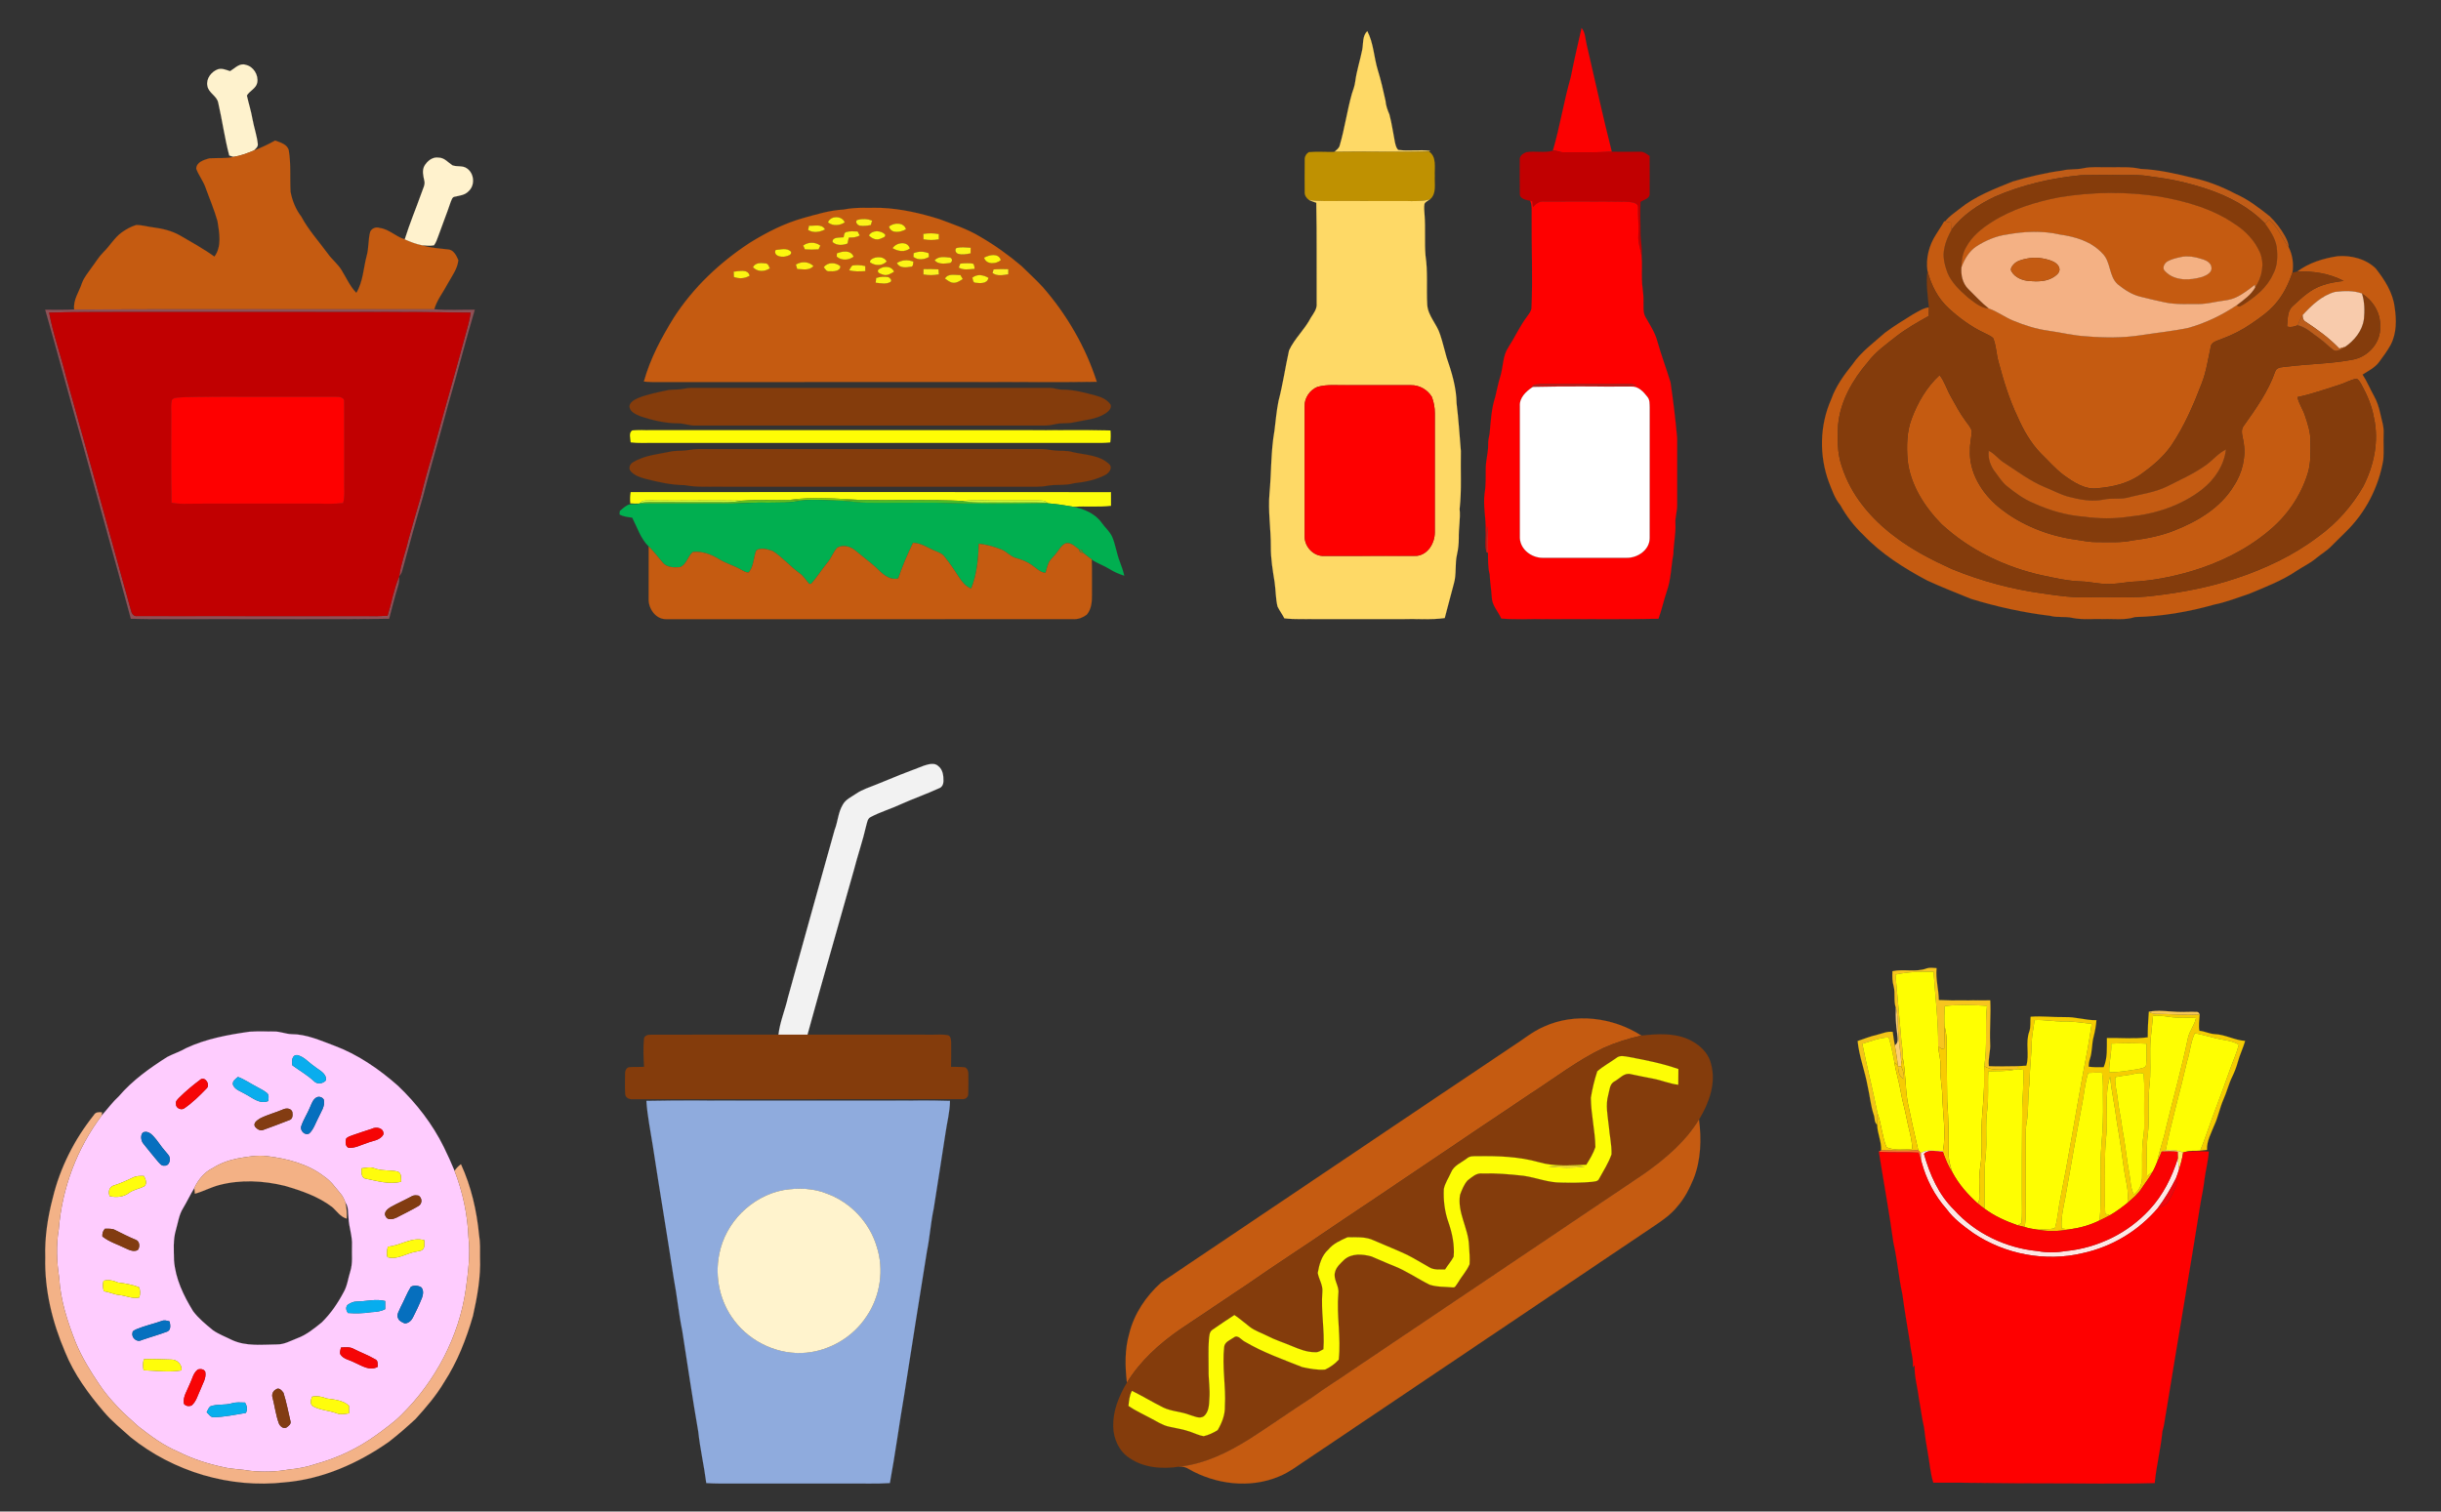 <?xml version="1.0" encoding="utf-8"?>

<!DOCTYPE svg PUBLIC "-//W3C//DTD SVG 1.1//EN" "http://www.w3.org/Graphics/SVG/1.1/DTD/svg11.dtd">
<svg version="1.1" id="Layer_1" xmlns="http://www.w3.org/2000/svg" xmlns:xlink="http://www.w3.org/1999/xlink" x="0px" y="0px"
	 viewBox="0 0 2682.528 1661.609" enable-background="new 0 0 2682.528 1661.609" xml:space="preserve">
<rect x="0" y="0" width="2682.528" height="1661.609" fill="#333333" stroke="none"/>
<g>
	<g>
		<g>
			<path fill="#C55B11" stroke="#C55B11" stroke-width="0.094" d="M1696.701,1128.565c34.187-15.613,75.918-10.218,107.128,9.82
				c-14.451,3.199-28.632,7.751-42.129,13.815c-28.234,13.481-53.031,32.802-79.213,49.705
				c-72.783,48.623-145.088,97.945-217.886,146.52c-31.449,21.693-63.647,42.256-94.969,64.14
				c-24.176,16.17-48.336,32.357-72.464,48.559c-22.903,15.852-44.118,34.871-58.761,58.808c-2.053-18.032-2.53-36.59,2.658-54.177
				c5.347-21.805,18.494-40.951,34.999-55.896c128.567-86.263,256.8-173.083,385.463-259.235
				C1673.257,1143.303,1683.857,1134.024,1696.701,1128.565z"/>
			<path fill="#843C0C" stroke="#843C0C" stroke-width="0.094" d="M1803.829,1138.385c16.743-1.798,34.49-3.04,50.421,3.597
				c11.969,5.061,23.062,14.611,26.102,27.757c5.841,21.12-2.387,42.909-13.226,60.941c-14.499,24.033-36.367,42.479-58.904,58.697
				c-107.256,71.987-214.241,144.387-321.53,216.358c-14.706,10.297-30.065,19.608-44.532,30.24
				c-23.539,15.12-46.283,31.402-69.886,46.394c-23.364,14.563-48.941,27.152-76.682,29.906c-18.542,2.817-39.025,1.257-54.75-9.82
				c-11.316-7.464-17.173-21.184-17.443-34.426c-0.35-17.141,6.287-33.63,15.008-48.097c14.643-23.937,35.858-42.957,58.761-58.808
				c24.128-16.202,48.288-32.389,72.464-48.559c31.322-21.884,63.52-42.447,94.969-64.14
				c72.798-48.575,145.104-97.898,217.886-146.52c26.182-16.902,50.978-36.224,79.213-49.705
				C1775.197,1146.136,1789.378,1141.584,1803.829,1138.385 M1775.977,1163.262c-6.796,4.918-14.34,8.849-20.611,14.388
				c-3.119,9.454-5.475,19.258-7.067,29.078c0.127,18.144,4.663,36.033,4.997,54.161c-2.26,6.987-6.159,13.353-10.043,19.529
				c-17.412,0.525-35.285,2.181-52.22-2.849c-21.868-6.191-44.771-6.891-67.339-6.653c-3.947,0.079-8.26-0.35-11.427,2.371
				c-6.191,4.854-14.674,7.862-17.714,15.709c-2.626,5.984-6.478,11.555-7.83,18.001c-0.605,12.446,0.971,25.02,5.125,36.813
				c4.154,12.048,6.732,24.765,5.682,37.561c-2.61,5.061-6.446,9.343-9.454,14.133c-5.762-0.159-11.984,0.78-17.141-2.276
				c-8.197-4.504-16.123-9.518-24.463-13.735c-12.016-5.746-24.478-10.473-36.638-15.868c-8.96-4.393-19.322-3.517-28.967-3.533
				c-7.703,3.422-15.756,6.923-21.2,13.64c-7.241,6.526-9.852,16.361-11.507,25.577c1.273,6.987,5.809,13.306,5.109,20.659
				c-1.766,21.088,2.658,42.097,1.13,63.217c-2.865,1.48-5.682,3.629-9.009,3.279c-9.183,0.111-17.778-3.438-26.086-6.86
				c-8.961-3.788-18.287-6.716-26.914-11.205c-6.303-3.263-13.258-5.364-18.908-9.724c-5.698-4.329-10.998-9.152-16.95-13.099
				c-8.006,5.268-16.027,10.52-23.826,16.027c-3.82,2.26-3.74,7.114-4.186,10.966c-0.812,11.125-0.239,22.266-0.318,33.407
				c-0.207,10.648,1.798,21.232,0.812,31.879c-0.239,6.653-0.605,14.388-6.064,19.051c-4.982,3.263-10.791-0.239-15.772-1.576
				c-9.359-3.629-19.72-3.708-28.792-8.037c-11.635-5.825-22.823-12.621-34.442-18.367c-2.722,5.093-3.199,10.95-3.788,16.584
				c7.783,5.316,16.457,9.12,24.733,13.656c6.446,3.311,12.589,7.56,19.831,9.104c8.038,1.814,16.282,2.96,24.081,5.841
				c4.615,1.528,9.056,3.867,13.958,4.584c5.412-1.273,10.616-3.692,15.359-6.637c4.679-7.942,8.26-16.95,7.926-26.34
				c1.305-21.741-3.279-43.466-0.764-65.175c0.573-5.443,6.573-7.512,10.52-10.266c4.648-3.677,8.419,2.817,12.414,4.695
				c19.783,11.603,41.54,19.258,62.756,27.757c8.229,1.798,16.839,3.501,25.322,2.738c5.555-2.563,10.727-6.303,14.849-10.855
				c2.737-24.287-2.594-48.702-0.414-73.053c1.13-8.133-5.968-15.104-3.629-23.205c1.337-5.666,6.079-9.565,10.027-13.528
				c8.165-7.337,20.134-6.398,29.985-3.693c8.133,3.295,16.075,7.098,24.303,10.266c13.99,5.38,26.293,14.165,39.678,20.786
				c8.165,2.722,17.014,2.18,25.529,2.992c2.658,0.493,3.597-2.865,5.077-4.488c4.074-7.178,10.011-13.274,13.242-20.913
				c0.509-6.891-0.255-13.831-0.605-20.706c-0.748-19.019-13.083-36.256-9.884-55.609c2.037-5.539,4.282-11.316,8.229-15.788
				c4.615-3.517,9.422-8.26,15.724-7.767c15.407-0.43,30.813,0.859,46.124,2.594c13.942,2.021,27.312,7.703,41.572,7.449
				c11.141,0.239,22.346,0.286,33.487-0.812c2.69-0.477,6.366-0.255,7.687-3.342c4.823-8.801,10.409-17.396,13.688-26.913
				c0.302-10.393-2.165-20.659-2.976-31.004c-1.209-11.3-3.804-22.903-0.652-34.139c1.528-5.3,1.401-12.207,7.003-15.104
				c5.586-3.008,10.568-9.772,17.603-7.942c8.229,1.767,16.473,3.438,24.781,4.998c9.295,1.751,18.112,5.634,27.582,6.716
				c0.111-5.73,0.127-11.475,0.159-17.205c-17.412-6.159-35.571-9.709-53.652-13.115
				C1785.845,1161.272,1780.163,1159.521,1775.977,1163.262z"/>
			<path fill="#FDFD05" stroke="#FDFD05" stroke-width="0.094" d="M1775.977,1163.262c4.186-3.74,9.868-1.989,14.834-1.178
				c18.08,3.406,36.24,6.955,53.652,13.115c-0.032,5.73-0.048,11.475-0.159,17.205c-9.47-1.082-18.287-4.966-27.582-6.716
				c-8.308-1.56-16.552-3.231-24.781-4.998c-7.035-1.83-12.016,4.934-17.603,7.942c-5.602,2.897-5.475,9.804-7.003,15.104
				c-3.151,11.236-0.557,22.839,0.652,34.139c0.812,10.345,3.279,20.611,2.976,31.004c-3.279,9.518-8.865,18.112-13.688,26.913
				c-1.321,3.088-4.997,2.865-7.687,3.342c-11.141,1.098-22.346,1.051-33.487,0.812c-14.26,0.255-27.63-5.427-41.572-7.449
				c-15.311-1.735-30.717-3.024-46.124-2.594c-6.302-0.493-11.109,4.25-15.724,7.767c-3.947,4.472-6.191,10.25-8.229,15.788
				c-3.199,19.354,9.136,36.59,9.884,55.609c0.35,6.876,1.114,13.815,0.605,20.706c-3.231,7.64-9.167,13.735-13.242,20.913
				c-1.48,1.623-2.419,4.982-5.077,4.488c-8.515-0.812-17.364-0.271-25.529-2.992c-13.385-6.621-25.688-15.406-39.678-20.786
				c-8.228-3.167-16.17-6.971-24.303-10.266c-9.852-2.706-21.82-3.645-29.985,3.693c-3.947,3.963-8.69,7.862-10.027,13.528
				c-2.34,8.101,4.759,15.072,3.629,23.205c-2.181,24.351,3.151,48.766,0.414,73.053c-4.122,4.552-9.295,8.292-14.849,10.855
				c-8.483,0.764-17.094-0.939-25.322-2.738c-21.215-8.499-42.973-16.154-62.756-27.757c-3.995-1.878-7.767-8.372-12.414-4.695
				c-3.947,2.753-9.947,4.823-10.52,10.266c-2.515,21.709,2.069,43.434,0.764,65.175c0.334,9.39-3.247,18.399-7.926,26.34
				c-4.743,2.944-9.947,5.364-15.359,6.637c-4.902-0.716-9.342-3.056-13.958-4.584c-7.799-2.881-16.043-4.027-24.081-5.841
				c-7.242-1.544-13.385-5.793-19.831-9.104c-8.276-4.536-16.95-8.34-24.733-13.656c0.589-5.634,1.066-11.491,3.788-16.584
				c11.618,5.746,22.807,12.542,34.442,18.367c9.072,4.329,19.433,4.409,28.792,8.037c4.981,1.337,10.791,4.838,15.772,1.576
				c5.459-4.663,5.825-12.398,6.064-19.051c0.987-10.648-1.019-21.232-0.812-31.879c0.08-11.141-0.494-22.282,0.318-33.407
				c0.446-3.852,0.366-8.706,4.186-10.966c7.799-5.507,15.821-10.759,23.826-16.027c5.952,3.947,11.252,8.77,16.95,13.099
				c5.65,4.361,12.605,6.462,18.908,9.724c8.627,4.488,17.953,7.417,26.914,11.205c8.308,3.422,16.902,6.971,26.086,6.86
				c3.327,0.35,6.144-1.798,9.009-3.279c1.528-21.12-2.897-42.129-1.13-63.217c0.701-7.353-3.836-13.672-5.109-20.659
				c1.655-9.215,4.266-19.051,11.507-25.577c5.443-6.716,13.497-10.218,21.2-13.64c9.645,0.016,20.006-0.859,28.967,3.533
				c12.16,5.395,24.622,10.122,36.638,15.868c8.34,4.218,16.266,9.231,24.463,13.735c5.157,3.056,11.38,2.117,17.141,2.276
				c3.008-4.791,6.844-9.072,9.454-14.133c1.05-12.796-1.528-25.513-5.682-37.561c-4.154-11.793-5.729-24.367-5.125-36.813
				c1.353-6.446,5.204-12.016,7.83-18.001c3.04-7.846,11.523-10.854,17.714-15.709c3.167-2.722,7.48-2.292,11.427-2.371
				c22.568-0.239,45.471,0.462,67.339,6.653c16.934,5.029,34.807,3.374,52.22,2.849c3.883-6.175,7.783-12.542,10.043-19.529
				c-0.334-18.128-4.87-36.017-4.997-54.161c1.592-9.82,3.947-19.624,7.067-29.078
				C1761.637,1172.111,1769.181,1168.18,1775.977,1163.262 M1701.475,1282.279c13.337,1.687,26.913,1.719,40.298,0.271
				C1728.468,1280.545,1714.86,1281.866,1701.475,1282.279z"/>
			<path fill="#C55B11" stroke="#C55B11" stroke-width="0.094" d="M1808.222,1289.378c22.537-16.218,44.405-34.664,58.904-58.697
				c2.769,21.82,2.101,44.612-6.064,65.286c-4.536,10.759-9.868,21.359-17.651,30.16c-6.86,8.674-15.979,15.056-25.051,21.168
				c-126.244,84.895-252.376,169.9-378.603,254.811c-11.38,7.305-22.011,15.995-34.664,21.088
				c-31.831,13.226-69.17,8.531-98.709-8.34c-3.263-2.037-7.003-3.135-10.791-2.578c27.741-2.753,53.318-15.343,76.682-29.906
				c23.603-14.993,46.347-31.274,69.886-46.394c14.468-10.632,29.826-19.942,44.532-30.24
				C1593.981,1433.765,1700.966,1361.365,1808.222,1289.378z"/>
			<path fill="#F5DB35" stroke="#F5DB35" stroke-width="0.094" d="M1701.475,1282.279c13.385-0.414,26.993-1.735,40.298,0.271
				C1728.389,1283.998,1714.813,1283.967,1701.475,1282.279z"/>
		</g>
		<g>
			<path fill="#F7C51E" stroke="#F7C51E" stroke-width="0.094" d="M2079.756,1067.659c12.462-2.801,25.656,1.528,37.784-3.167
				c3.438-1.066,7.098-0.43,10.679-0.239c-1.241,11.825,2.292,23.317,2.451,35.062c18.781,1.003,37.656,0.111,56.485,0.382
				c0.748,15.661-0.748,31.434-0.112,47.158c0.668,8.467-2.515,16.712-1.432,25.147c10.711,0.589,21.422-0.048,32.166,0.016
				c0.032,0.812,0.096,2.451,0.143,3.263c-1.114,0.175-3.342,0.525-4.456,0.684c-10.95-1.273-23.078,2.308-32.882-4.027
				c3.645-21.948,0.573-44.246,3.008-66.273c-15.438-0.875-31.02-1.496-46.379,0.271c-0.43,7.114-0.668,14.26-0.254,21.391
				c-0.064,8.356,0.334,16.711,0.318,25.067c-0.859,0.175-2.578,0.509-3.438,0.684c-1.353-0.971-2.658-1.942-3.899-2.897
				c0.334-27.439-3.263-54.734-5.045-82.062c-14.037-0.159-28.123,0.207-41.874,3.199c1.91,21.454,3.899,42.893,5.809,64.347
				c0.334,9.008,2.499,17.873,2.228,26.929c-0.636,2.228-1.273,4.456-1.75,6.716c-0.032-11.205-2.976-22.139-3.056-33.359
				c-1.273-9.327-0.127-18.971-2.801-28.075c-2.674-7.64-0.334-15.9-2.372-23.651
				C2079.517,1078.848,2079.469,1073.214,2079.756,1067.659z"/>
			<path fill="#FEFE01" stroke="#FEFE01" stroke-width="0.094" d="M2083.018,1071.32c13.751-2.992,27.837-3.358,41.874-3.199
				c1.783,27.327,5.38,54.623,5.045,82.062c0.541,7.544,3.104,14.865,2.562,22.505c-1.002,12.16,2.515,24.081,2.069,36.24
				c0.987,18.653,3.995,37.577,0.653,56.182c-8.022,1.098-17.237-2.626-24.224,2.563c-1.066-1.114-2.053-2.228-2.976-3.358
				c-4.091-17.587-8.085-35.206-11.635-52.904c-2.738-16.17-2.133-32.723-5.332-48.814c0.271-9.056-1.894-17.921-2.228-26.929
				C2086.917,1114.213,2084.928,1092.774,2083.018,1071.32z"/>
			<path fill="#FFFF01" stroke="#FFFF01" stroke-width="0.094" d="M2137.211,1105.937c15.359-1.767,30.941-1.146,46.379-0.271
				c-2.435,22.027,0.636,44.325-3.008,66.273c-0.525,9.724,0.271,19.497-0.525,29.221c-0.43,13.751-2.594,27.407-2.371,41.19
				c0,13.242,0.652,26.547-1.401,39.694c-1.687,10.727-1.034,21.598-0.557,32.404c0.286,3.04-0.971,5.825-2.308,8.451
				c-10.95-9.788-20.802-20.929-27.757-33.932c-2.562-7.289-4.568-14.913-4.233-22.712c0.143-18.574-0.064-37.131-1.576-55.641
				c-0.414-23.253-0.382-46.506-0.717-69.743c-0.27-4.584-1.368-9.056-2.18-13.544
				C2136.543,1120.197,2136.781,1113.051,2137.211,1105.937z"/>
			<path fill="#FBCE71" stroke="#FBCE71" stroke-width="0.094" d="M2083.448,1107.878c2.674,9.104,1.528,18.749,2.801,28.075
				c0.08,11.221,3.024,22.155,3.056,33.359c-0.032,0.637-0.112,1.894-0.143,2.531c-0.844,0.159-2.515,0.493-3.358,0.653
				l-0.175-1.544c-0.732-7.337-2.133-14.595-3.311-21.868c4.568-2.833,2.849-8.578,2.594-13.003
				C2083.559,1126.739,2082.939,1117.3,2083.448,1107.878z"/>
			<path fill="#F5CC03" stroke="#F5CC03" stroke-width="0.094" d="M2360.286,1140.299c-0.016-9.374,0.462-18.733,1.194-28.075
				c5.013,3.31,11.205,2.085,16.902,2.483c12.94,0.573,25.895,1.082,38.866,0.493c-0.207,5.968-1.417,11.984-0.255,17.921
				c5.81,0.509,11.141,3.406,17.03,3.708c11.491,0.462,21.741,6.685,33.232,7.433c-2.229,7.862-5.952,15.215-8.053,23.125
				c-1.544,5.555-3.597,10.95-6.08,16.123c-3.979,8.069-6,16.902-9.677,25.083c-4.059,9.167-5.825,19.163-10.043,28.266
				c-3.454,8.786-8.467,17.396-8.053,27.136c-2.515,0.223-4.997,0.477-7.385,0.78c6.143-15.056,10.87-30.638,16.823-45.774
				c5.316-13.831,10.266-27.805,15.247-41.763c3.327-9.661,7.735-18.924,10.313-28.839c-7.656-4.743-16.823-4.902-25.29-7.067
				c-7.671-1.926-15.279-4.09-23.03-5.57c-4.727,9.836-5.252,20.945-8.611,31.227c-7.417,32.563-16.87,64.618-23.396,97.372
				c-1.528,0.462-2.976,0.971-4.377,1.496c-1.56,3.883-3.342,7.656-5.045,11.459c2.228-12.414,7.051-24.16,9.47-36.527
				c8.037-33.28,17.427-66.241,24.367-99.76c1.624-7.862,7.273-14.117,8.865-21.995c-9.899-0.716-19.879,0.318-29.683-1.257
				c-5.825-0.987-11.698-1.401-17.555-1.13c-0.684,8.642-1.814,17.237-2.642,25.863c-1.035,13.64,0.096,27.327-0.478,40.999
				c-0.35,7.385-1.48,14.738-1.671,22.139c-0.525,13.21,0.796,26.484-0.748,39.662c-2.149,15.836-1.226,31.847-0.971,47.763
				c2.196-1.926,4.44-3.836,6.605-5.841c-3.549,6.876-8.515,12.844-12.717,19.306c-4.027,6.318-9.979,10.982-15.534,15.868
				c2.164-13.067-2.403-25.783-3.963-38.611c-2.244-16.664-4.616-33.312-7.576-49.864c-1.958-16.934-5.969-33.566-7.48-50.548
				c-6.605,20.69-2.037,42.575-4.091,63.822c-2.563,23.237-1.194,46.617-1.592,69.95c-0.143,5.698,0.032,11.412,0.414,17.109
				c1.257,0.43,3.804,1.257,5.077,1.671c-3.692,2.085-7.528,3.868-11.316,5.666c2.642-28.25-0.51-56.74,2.148-84.99
				c1.337-15.327,1.847-30.717,1.56-46.092c-0.35-10.473,0.717-21.041-1.146-31.418c-5.077-0.095-10.122,0.032-15.136,0.382
				c-3.374,10.377-4.265,21.311-6.239,31.991c-6.669,35.031-12.86,70.141-18.924,105.283c-2.164,11.077-4.854,22.202-4.01,33.566
				c2.674,0.398,5.395,0.828,8.197,1.162c-11.809,2.276-24.144,2.451-35.938,0.079c6.732-0.493,13.767,0.382,20.34-1.623
				c3.326-10.727,3.677-22.123,6.096-33.073c8.928-44.437,16.059-89.192,24.192-133.772c3.772-19.147,7.305-38.341,10.17-57.631
				c-10.536-1.114-21.056-2.897-31.672-2.69c-10.425,0.255-20.722-2.037-31.131-1.369c-0.939,7.974-2.785,15.836-3.183,23.858
				c-0.143,15.454-2.371,30.765-2.419,46.203c-2.18,14.547-0.557,29.38-3.326,43.848c-1.385,8.642-0.78,17.412-0.812,26.134
				c-0.016,17.507,0.048,35.015-0.032,52.538c-0.159,11.619,0.828,23.333-1.13,34.855c-2.642-0.684-5.252-1.225-7.799-1.894
				c1.051-0.573,3.151-1.751,4.218-2.34c1.13-9.645,0.414-19.37,0.541-29.046c0.032-29.715-0.095-59.413,0.271-89.128
				c-0.35-16.775,2.212-33.487,1.273-50.278c-1.91-0.302-3.772-0.589-5.571-0.875c-0.047-0.812-0.111-2.451-0.143-3.263
				c2.976-0.207,6.016-0.398,9.088-0.541c3.677-12.239-1.305-25.529,3.279-37.609c1.719-5.188,0.923-10.775,1.385-16.154
				c12.351-1.003,24.717,0.7,37.116,0.398c11.905-0.462,23.3,3.613,35.221,3.406c-0.493,6.064-1.528,12.08-3.072,17.985
				c-2.196,7.926-1.385,16.393-4.027,24.224c-1.018,2.849-1.432,5.857-1.448,8.881c5.459,0.7,10.998,0.716,16.552,0.509
				c4.409-10.091,3.375-21.279,3.533-31.991C2330.349,1140.776,2345.421,1142.288,2360.286,1140.299 M2320.067,1147.254
				c0.764,10.648-2.658,20.977-2.149,31.577c11.045-0.096,22.012-2.037,32.898-3.868c2.801-0.875,7.497-0.907,7.719-4.838
				c0.828-7.576,0.207-15.231,0.302-22.839C2345.914,1146.617,2332.958,1146.633,2320.067,1147.254 M2341.712,1181.25
				c-5.713,0.955-11.459,1.607-17.109,2.737c-0.716,8.006,1.719,15.773,2.594,23.667c0.971,11.173,3.963,22.011,5.093,33.168
				c3.295,16.377,4.647,33.041,7.751,49.45c1.48,7.576,1.178,15.693,4.902,22.68c6.669-4.329,9.359-12.653,9.104-20.292
				c0.334-15.215-0.891-30.574,1.783-45.63c1.002-7.894,0.334-15.852,0.462-23.778c-0.159-14.292,0.604-28.601-0.493-42.877
				C2351.119,1178.385,2346.344,1180.47,2341.712,1181.25z"/>
			<path fill="#F7C755" stroke="#F7C755" stroke-width="0.094" d="M2361.48,1112.223c10.345-2.149,20.897-0.255,31.354,0.111
				c6.812,0.334,13.672-0.255,20.531,0.016c2.021-0.191,3.311,0.764,3.884,2.849c-12.971,0.589-25.927,0.08-38.866-0.493
				C2372.685,1114.308,2366.493,1115.534,2361.48,1112.223z"/>
			<path fill="#FEFE02" stroke="#FEFE02" stroke-width="0.094" d="M2366.063,1116.648c5.857-0.271,11.73,0.143,17.555,1.13
				c9.804,1.576,19.783,0.541,29.683,1.257c-1.592,7.878-7.241,14.133-8.865,21.995c-6.939,33.519-16.33,66.48-24.367,99.76
				c-2.419,12.367-7.242,24.112-9.47,36.527c-1.385,3.358-2.737,6.732-4.44,9.916c-2.165,2.005-4.409,3.915-6.605,5.841
				c-0.255-15.916-1.178-31.927,0.971-47.763c1.544-13.178,0.223-26.452,0.748-39.662c0.191-7.401,1.321-14.754,1.671-22.139
				c0.573-13.672-0.557-27.359,0.478-40.999C2364.249,1133.885,2365.379,1125.29,2366.063,1116.648z"/>
			<path fill="#FEFE01" stroke="#FEFE01" stroke-width="0.094" d="M2235.888,1121.407c10.409-0.668,20.707,1.623,31.131,1.369
				c10.616-0.207,21.136,1.576,31.672,2.69c-2.865,19.29-6.398,38.484-10.17,57.631c-8.133,44.58-15.263,89.335-24.192,133.772
				c-2.419,10.95-2.769,22.346-6.096,33.073c-6.573,2.005-13.608,1.13-20.34,1.623c-4.409-0.557-8.722-1.416-12.907-2.722
				c1.958-11.523,0.97-23.237,1.13-34.855c0.08-17.523,0.016-35.031,0.032-52.538c0.032-8.722-0.573-17.491,0.812-26.134
				c2.769-14.467,1.146-29.301,3.326-43.848c0.048-15.438,2.276-30.749,2.419-46.203
				C2233.103,1137.243,2234.95,1129.38,2235.888,1121.407z"/>
			<path fill="#F8CB02" stroke="#F8CB02" stroke-width="0.094" d="M2136.957,1127.327c0.812,4.488,1.91,8.961,2.18,13.544
				c0.335,23.237,0.303,46.49,0.717,69.743c1.512,18.51,1.719,37.068,1.576,55.641c-0.334,7.799,1.671,15.422,4.233,22.712
				c-4.743-7.051-7.91-14.993-10.616-22.998l0.175-0.859c3.342-18.605,0.334-37.529-0.653-56.182
				c0.446-12.16-3.072-24.08-2.069-36.24c0.541-7.64-2.021-14.961-2.562-22.505c1.241,0.955,2.546,1.926,3.899,2.897
				c0.859-0.175,2.578-0.509,3.438-0.684C2137.291,1144.039,2136.893,1135.683,2136.957,1127.327z"/>
			<path fill="#F3C517" stroke="#F3C517" stroke-width="0.094" d="M2063.251,1137.37c5.507-1.305,10.918-3.867,16.743-3.04
				c0.557,4.95,1.464,9.836,2.323,14.754c1.178,7.274,2.579,14.531,3.311,21.868c-1.305-1.082-2.547-2.181-3.756-3.263
				c-1.719-9.151-3.597-18.303-6.239-27.248c-10.122,0.08-19.465,4.265-29.03,6.955c5.141,25.608,11.651,50.93,16.712,76.555
				c-0.064,4.106-0.35,8.197-0.366,12.319c-3.454-2.276-2.355-7.226-3.74-10.664c-3.485-10.266-4.313-21.136-6.748-31.64
				c-2.976-16.696-9.326-32.627-11.013-49.578C2048.64,1141.874,2055.786,1139.137,2063.251,1137.37z"/>
			<path fill="#FEFE02" stroke="#FEFE02" stroke-width="0.094" d="M2412.028,1135.763c7.751,1.48,15.359,3.645,23.03,5.57
				c8.467,2.165,17.635,2.324,25.29,7.067c-2.578,9.916-6.987,19.178-10.313,28.839c-4.981,13.958-9.931,27.932-15.247,41.763
				c-5.952,15.136-10.679,30.717-16.823,45.774c-5.65,0.637-11.555-0.509-16.918,1.592c-0.478,0.159-1.417,0.462-1.894,0.621
				c-6.016-2.642-12.685-3.088-19.131-2.626c6.526-32.755,15.979-64.809,23.396-97.372
				C2406.776,1156.708,2407.301,1145.599,2412.028,1135.763z"/>
			<path fill="#FEFE02" stroke="#FEFE02" stroke-width="0.094" d="M2046.603,1147.397c9.565-2.69,18.908-6.876,29.03-6.955
				c2.642,8.945,4.52,18.096,6.239,27.248c1.655,11.173,5.3,21.916,7.083,33.073c1.496,9.231,4.313,18.192,6.064,27.375
				c2.069,11.65,6.175,22.935,6.478,34.855c-9.374,0.589-19.433,1.862-28.298-1.799c-4.902-11.889-5.507-25.115-9.884-37.243
				C2058.253,1198.327,2051.744,1173.005,2046.603,1147.397z"/>
			<path fill="#FEFD02" stroke="#FEFD02" stroke-width="0.094" d="M2320.067,1147.254c12.891-0.621,25.847-0.637,38.77,0.032
				c-0.095,7.608,0.525,15.263-0.302,22.839c-0.223,3.931-4.918,3.963-7.719,4.838c-10.886,1.83-21.852,3.772-32.898,3.868
				C2317.409,1168.231,2320.831,1157.901,2320.067,1147.254z"/>
			<path fill="#F6CB03" stroke="#F6CB03" stroke-width="0.094" d="M2091.055,1162.597c3.199,16.091,2.594,32.643,5.332,48.814
				c3.549,17.698,7.544,35.317,11.635,52.904c-13.56,1.003-27.136,0.318-40.681,0.159c0.494-9.709-4.297-18.59-4.393-28.203
				c0.016-4.122,0.302-8.213,0.366-12.319c4.377,12.128,4.982,25.354,9.884,37.243c8.865,3.661,18.924,2.387,28.298,1.799
				c-0.302-11.921-4.409-23.205-6.478-34.855c-1.75-9.183-4.568-18.144-6.064-27.375c-1.783-11.157-5.427-21.9-7.083-33.073
				c1.209,1.082,2.451,2.181,3.756,3.263l0.175,1.544c0.573,5.029,0.907,11.396,6.525,13.449c0.159-4.934-0.955-9.724-3.167-14.101
				c0.032-0.637,0.112-1.894,0.143-2.531C2089.782,1167.053,2090.419,1164.825,2091.055,1162.597z"/>
			<path fill="#F5C61C" stroke="#F5C61C" stroke-width="0.094" d="M2085.803,1172.496c0.843-0.159,2.514-0.493,3.358-0.653
				c2.212,4.377,3.326,9.167,3.167,14.101C2086.71,1183.892,2086.376,1177.526,2085.803,1172.496z"/>
			<path fill="#F6CE02" stroke="#F6CE02" stroke-width="0.094" d="M2180.056,1201.16c0.796-9.724,0-19.497,0.525-29.221
				c9.804,6.334,21.932,2.753,32.882,4.027c-9.359,2.037-18.972,1.194-28.426,1.767c-0.812,14.499,0.621,29.078-1.289,43.53
				c-1.655,12.271-0.764,24.669-0.859,37.004c-0.048,10.107-1.926,20.118-1.894,30.24c-0.016,13.385,0.144,26.77-0.191,40.155
				c-2.547-1.862-5.046-3.708-7.385-5.761c1.337-2.626,2.594-5.411,2.308-8.451c-0.478-10.807-1.13-21.677,0.557-32.404
				c2.053-13.146,1.401-26.452,1.401-39.694C2177.462,1228.567,2179.627,1214.912,2180.056,1201.16z"/>
			<path fill="#FEFE01" stroke="#FEFE01" stroke-width="0.094" d="M2213.464,1175.966c1.114-0.159,3.342-0.509,4.456-0.684
				c1.799,0.286,3.661,0.573,5.571,0.875c0.939,16.791-1.623,33.503-1.273,50.278c-0.366,29.715-0.239,59.413-0.271,89.128
				c-0.127,9.677,0.589,19.401-0.541,29.046c-1.067,0.589-3.167,1.767-4.218,2.34c-12.812-4.488-25.481-10.091-36.383-18.287
				c0.334-13.385,0.175-26.77,0.191-40.155c-0.032-10.122,1.847-20.133,1.894-30.24c0.095-12.335-0.796-24.733,0.859-37.004
				c1.91-14.452,0.478-29.03,1.289-43.53C2194.492,1177.159,2204.105,1178.003,2213.464,1175.966z"/>
			<path fill="#FEFE02" stroke="#FEFE02" stroke-width="0.094" d="M2294.809,1179.483c5.014-0.35,10.059-0.477,15.136-0.382
				c1.862,10.377,0.796,20.945,1.146,31.418c0.287,15.375-0.223,30.765-1.56,46.092c-2.658,28.25,0.494,56.74-2.148,84.99
				c-10.505,5.268-21.948,8.34-33.551,9.884c-2.801-0.334-5.523-0.764-8.197-1.162c-0.844-11.364,1.846-22.489,4.01-33.566
				c6.064-35.142,12.255-70.252,18.924-105.283C2290.543,1200.794,2291.435,1189.86,2294.809,1179.483z"/>
			<path fill="#FEFE02" stroke="#FEFE02" stroke-width="0.094" d="M2341.712,1181.25c4.632-0.78,9.406-2.865,14.086-0.875
				c1.098,14.276,0.334,28.585,0.493,42.877c-0.127,7.926,0.541,15.884-0.462,23.778c-2.674,15.056-1.448,30.415-1.783,45.63
				c0.255,7.64-2.435,15.964-9.104,20.292c-3.724-6.987-3.422-15.104-4.902-22.68c-3.104-16.409-4.456-33.073-7.751-49.45
				c-1.13-11.157-4.122-21.995-5.093-33.168c-0.875-7.894-3.311-15.661-2.594-23.667
				C2330.253,1182.857,2335.999,1182.205,2341.712,1181.25z"/>
			<path fill="#FEFD03" stroke="#FEFD03" stroke-width="0.094" d="M2314.799,1247.205c2.053-21.247-2.515-43.132,4.091-63.822
				c1.512,16.982,5.523,33.614,7.48,50.548c2.96,16.552,5.332,33.2,7.576,49.864c1.56,12.828,6.127,25.545,3.963,38.611
				c-6.096,4.934-12.446,9.581-19.21,13.528c-1.273-0.414-3.82-1.241-5.077-1.671c-0.382-5.698-0.557-11.412-0.414-17.109
				C2313.605,1293.822,2312.236,1270.442,2314.799,1247.205z"/>
			<path fill="#FB712E" stroke="#FB712E" stroke-width="0.094" d="M2064.779,1266.065c0.637-0.398,1.91-1.194,2.563-1.592
				c13.544,0.159,27.121,0.844,40.681-0.159c0.923,1.13,1.91,2.244,2.976,3.358c0.175,3.167,0.318,6.35,0.621,9.518
				c-1.13-3.374-2.26-6.748-3.247-10.138C2093.841,1266.192,2079.262,1267.338,2064.779,1266.065z"/>
			<path fill="#FDE7E5" stroke="#FDE7E5" stroke-width="0.094" d="M2110.998,1267.672c6.987-5.189,16.202-1.464,24.224-2.563
				l-0.175,0.859c-6.86,0.271-15.247-3.135-20.658,2.451c6.334,22.584,16.138,44.898,33.136,61.562
				c23.396,26.006,57.122,41.922,91.802,45.28c10.281,1.894,20.849,1.719,31.163-0.064c34.728-3.47,68.199-19.783,91.754-45.583
				c14.706-15.948,24.717-35.667,31.052-56.294c0.35,4.059,0.955,8.085,1.384,12.144c-1.018,3.358-2.132,6.669-3.438,9.916
				c-5.762,11.427-12.303,22.441-19.958,32.707c-21.104,24.908-50.532,42.591-82.444,49.482
				c-40.855,9.916-85.69,1.353-120.466-22.171c-10.727-7.671-21.518-15.629-29.333-26.42c-13.067-14.802-22.346-32.739-27.423-51.79
				C2111.316,1274.023,2111.173,1270.839,2110.998,1267.672z"/>
			<path fill="#FDED6A" stroke="#FDED6A" stroke-width="0.094" d="M2375.645,1265.858c1.401-0.525,2.849-1.035,4.377-1.496
				c6.446-0.462,13.115-0.016,19.131,2.626c-0.907,6.287-2.467,12.462-4.472,18.478c-0.43-4.058-1.034-8.085-1.384-12.144
				c-0.08-2.435-0.159-4.87-0.175-7.289C2387.279,1265.555,2381.438,1265.524,2375.645,1265.858z"/>
			<path fill="#FE0000" stroke="#FE0000" stroke-width="0.094" d="M2064.779,1266.065c14.483,1.273,29.062,0.127,43.594,0.987
				c0.987,3.39,2.116,6.764,3.247,10.138c5.077,19.051,14.356,36.988,27.423,51.79c7.814,10.791,18.605,18.749,29.333,26.42
				c34.776,23.523,79.61,32.086,120.466,22.171c31.911-6.891,61.339-24.574,82.444-49.482c4.218-2.021,9.311-3.454,11.825-7.815
				c3.247-5.443,5.857-11.268,8.356-17.094c1.273-2.499,0.08-5.252-0.223-7.799c1.305-3.247,2.419-6.557,3.438-9.916
				c2.005-6.016,3.565-12.191,4.472-18.478c0.478-0.159,1.417-0.462,1.894-0.621c8.642-1.257,17.539-0.923,26.277-0.462
				c-0.716,10.473-3.501,20.595-4.823,30.972c-0.923,8.324-2.578,16.521-4.138,24.733c-12.224,77.08-25.481,153.985-38.023,231.033
				c-1.368,6.971-1.878,14.101-4.027,20.897c-1.782,19.067-6.653,37.672-8.435,56.724c-41.015,1.114-82.094,0.239-123.124,0.286
				c-40.044,0.127-80.072-0.939-120.1-0.732c-3.454-10.886-4.059-22.362-6.176-33.503c-1.719-8.945-2.976-17.969-3.995-26.993
				c-2.531-10.759-3.74-21.741-5.793-32.564c-1.385-12.064-5.125-23.905-4.599-36.113c-0.701,0.748-1.337,1.512-1.926,2.292
				c0.764-8.913-2.292-17.444-3.087-26.229c-2.881-18.017-6.064-35.985-8.436-54.082c-4.17-18.844-5.539-38.134-9.899-56.931
				C2076.206,1332.354,2070.047,1299.281,2064.779,1266.065z"/>
			<path fill="#FA0303" stroke="#FA0303" stroke-width="0.094" d="M2114.388,1268.42c5.411-5.586,13.799-2.18,20.658-2.451
				c2.706,8.006,5.873,15.948,10.616,22.998c6.955,13.003,16.807,24.144,27.757,33.932c2.339,2.053,4.838,3.899,7.385,5.761
				c10.902,8.197,23.571,13.799,36.383,18.287c2.547,0.668,5.157,1.21,7.799,1.894c4.186,1.305,8.499,2.165,12.907,2.722
				c11.794,2.371,24.128,2.196,35.938-0.079c11.603-1.544,23.046-4.616,33.551-9.884c3.788-1.798,7.623-3.581,11.316-5.666
				c6.764-3.947,13.115-8.594,19.21-13.528c5.555-4.886,11.507-9.549,15.534-15.868c4.201-6.462,9.167-12.43,12.717-19.306
				c1.703-3.183,3.056-6.557,4.44-9.916c1.703-3.804,3.486-7.576,5.045-11.459c5.794-0.334,11.635-0.302,17.476,0.175
				c0.016,2.419,0.095,4.854,0.175,7.289c-6.334,20.627-16.346,40.346-31.052,56.294c-23.555,25.799-57.026,42.113-91.754,45.583
				c-10.313,1.783-20.881,1.958-31.163,0.064c-34.68-3.358-68.406-19.274-91.802-45.28
				C2130.527,1313.318,2120.723,1291.005,2114.388,1268.42z"/>
			<path fill="#ED070F" stroke="#ED070F" stroke-width="0.094" d="M2371.284,1328.088c7.656-10.266,14.197-21.279,19.958-32.707
				c0.302,2.547,1.496,5.3,0.223,7.799c-2.499,5.825-5.109,11.65-8.356,17.094
				C2380.594,1324.635,2375.501,1326.067,2371.284,1328.088z"/>
		</g>
		<g>
			<path fill="#F2F2F2" stroke="#F2F2F2" stroke-width="0.094" d="M1015.329,841.703c5.045-1.576,11.65-3.724,15.979,0.605
				c4.854,3.852,5.618,10.552,5.507,16.345c-0.032,3.263-1.48,6.669-4.743,7.783c-13.656,6.303-27.9,11.221-41.588,17.396
				c-10.998,5.204-22.791,8.547-33.55,14.229c-3.661,1.623-3.963,6.032-4.982,9.374c-3.804,16.791-9.518,33.073-13.783,49.737
				c-16.855,60.082-34.298,120.02-50.803,180.198c-10.632,0.095-21.247,0.064-31.863,0c1.623-14.022,7.321-27.073,10.377-40.776
				c17.157-61.403,34.076-122.901,51.328-184.272c3.597-9.008,3.82-19.178,8.913-27.614c3.088-5.921,9.565-8.61,14.802-12.255
				c7.019-4.759,15.216-7.178,22.998-10.409C980.935,854.977,998.06,848.133,1015.329,841.703z"/>
			<path fill="#843C0C" stroke="#843C0C" stroke-width="0.094" d="M707.694,1142.255c0.175-3.915,4.536-5.013,7.767-4.838
				c46.681-0.032,93.362,0.048,140.042-0.048c10.616,0.064,21.232,0.095,31.863,0c46.187,0.08,92.375,0.048,138.562,0.032
				c5.109,0.095,10.329-0.446,15.422,0.477c3.374,0.653,3.708,4.504,3.884,7.305c0.223,9.183,0.016,18.383-0.111,27.582
				c5.029,0.159,10.106-0.175,15.152,0.477c2.722,1.066,3.884,4.266,3.852,7.019c0.096,7.448,0.223,14.913-0.143,22.346
				c0.095,3.294-3.104,6.032-6.303,5.618c-120.896,0.08-241.808,0-362.719,0.032c-3.629,0.414-7.799-1.767-7.91-5.777
				c-0.414-7.385-0.239-14.818-0.111-22.218c-0.127-3.04,1.464-7.13,5.045-7.194c5.252-0.382,10.52-0.111,15.804-0.286
				C707.216,1162.644,706.707,1152.378,707.694,1142.255z"/>
			<path fill="#8FABDD" stroke="#8FABDD" stroke-width="0.094" d="M710.368,1210.168c36.192-0.796,72.432-0.111,108.657-0.334
				c53.063-0.016,106.11,0,159.157,0c21.916,0.239,43.864-0.478,65.78,0.334c-0.016,12.016-3.279,23.698-4.934,35.54
				c-4.138,27.63-8.658,55.164-12.924,82.762c-3.326,15.534-4.297,31.434-7.464,46.999c-8.626,52.617-16.727,105.314-24.988,157.995
				c-5.523,32.229-9.788,64.666-15.741,96.815c-15.804,1.035-31.656,0.255-47.477,0.493c-46.681-0.016-93.362,0-140.042-0.016
				c-4.775,0-9.518-0.223-14.229-0.477c-2.403-18.956-6.732-37.625-8.785-56.628c-6.398-36.813-11.81-73.785-17.587-110.694
				c-3.931-19.067-5.682-38.468-9.358-57.583c-7.385-48.654-15.566-97.182-22.982-145.836
				C714.92,1243.114,711.434,1226.752,710.368,1210.168 M860.994,1308.225c-35.015,6.621-64.236,35.954-70.682,71
				c-4.934,25.083,1.019,52.219,16.712,72.496c18.049,24.017,48.782,38.007,78.767,35.269c26.627-2.403,51.758-17.491,66.448-39.853
				c15.088-22.203,19.545-51.328,11.157-76.905c-7.735-26.197-28.25-48.161-53.811-57.742
				C894.338,1306.012,877.133,1305.583,860.994,1308.225z"/>
			<path fill="#FFF3CD" stroke="#FFF3CD" stroke-width="0.094" d="M860.994,1308.225c16.139-2.642,33.343-2.212,48.591,4.265
				c25.561,9.581,46.076,31.545,53.811,57.742c8.388,25.577,3.931,54.702-11.157,76.905c-14.69,22.362-39.821,37.45-66.448,39.853
				c-29.985,2.738-60.718-11.252-78.767-35.269c-15.693-20.277-21.645-47.413-16.712-72.496
				C796.758,1344.178,825.98,1314.846,860.994,1308.225z"/>
		</g>
		<g>
			<path fill="#FECCFE" stroke="#FECCFE" stroke-width="0.094" d="M204.781,1152.073c21.821-10.186,45.726-14.563,69.393-17.937
				c9.056-0.668,18.144-0.143,27.232-0.223c6.462-0.095,12.51,2.706,18.955,2.913c16.345-0.032,31.545,6.907,46.585,12.526
				c26.229,9.74,49.625,25.831,70.475,44.278c20.356,19.417,37.832,42.065,50.326,67.339c4.266,8.547,8.133,17.316,11.81,26.15
				c8.913,23.189,14.292,47.843,15.263,72.687c2.26,19.163-0.334,38.421-2.913,57.424c-7.465,52.235-33.407,101.176-70.841,138.133
				c-8.26,8.356-17.953,15.025-27.359,21.964c-20.07,14.674-42.877,25.465-66.83,32.038c-9.581,3.263-19.529,5.141-29.587,6.048
				c-14.022,2.578-28.441,2.928-42.59,1.401c-9.502-1.783-19.258-1.639-28.664-3.884c-17.269-3.629-34.251-9.04-50.023-17.014
				c-16.091-6.716-30.208-17.253-43.911-27.852c-15.804-13.863-31.163-28.632-42.941-46.156
				c-9.868-14.515-19.019-29.619-25.847-45.805c-9.072-22.982-16.902-46.856-18.287-71.7c-2.753-17.444-3.501-35.365-0.509-52.84
				c3.565-45.105,20.054-89.224,47.318-125.4c6.255-7.019,11.825-14.627,18.78-21.009c14.993-17.619,34.028-31.147,53.477-43.418
				C190.854,1158.264,198.192,1155.94,204.781,1152.073 M321.284,1171.044c7.99,5.889,16.743,10.775,23.969,17.651
				c3.581,3.549,9.9,2.531,13.003-1.241c0.7-7.815-7.656-10.966-12.653-15.152c-6.223-4.09-11.396-10.711-18.828-12.414
				C320.584,1159.378,320.536,1166.683,321.284,1171.044 M256.141,1192.706c2.34,5.411,8.563,6.955,13.194,9.788
				c7.91,4.043,15.884,11.698,25.449,7.831c0.207-2.817,1.05-6.048-0.987-8.419c-3.533-3.04-7.767-5.061-11.81-7.273
				c-6.891-3.501-13.178-8.165-20.515-10.775C258.878,1186.148,254.868,1188.615,256.141,1192.706 M220.633,1186.499
				c-8.229,6.128-16.17,12.717-23.476,19.927c-1.751,1.989-4.456,3.915-3.74,6.939c-0.461,4.409,5.284,7.385,8.881,5.077
				c9.199-6.207,17.078-14.022,24.733-21.996C231.28,1192.499,225.742,1183.379,220.633,1186.499 M348.213,1206.218
				c-4.154,1.974-5.539,6.716-7.321,10.568c-2.817,7.083-7.194,13.481-9.645,20.722c-2.212,4.822,3.724,11.412,8.722,8.34
				c4.838-4.679,6.764-11.475,9.9-17.285c2.722-6.287,7.656-12.462,5.968-19.719C354.309,1206.218,350.998,1205.04,348.213,1206.218
				 M311.719,1219.301c-8.579,3.756-17.778,5.968-26.102,10.266c-2.833,1.91-7.289,4.536-5.57,8.579
				c2.133,2.944,6.064,5.586,9.756,3.708c9.438-3.279,18.717-7.003,28.059-10.568c4.043-1.257,3.804-5.634,3.326-9.072
				C319.708,1218.346,315.093,1217.948,311.719,1219.301 M408.582,1240.898c-6.86,2.133-13.624,4.536-20.42,6.812
				c-2.754,1.066-5.905,1.703-7.831,4.122c-0.732,3.39-1.082,7.671,2.387,9.756c7.21,0.923,13.799-3.072,20.515-5.077
				c6.239-2.642,14.706-2.801,18.128-9.645C421.951,1239.991,413.595,1238.209,408.582,1240.898 M157.384,1244.766
				c-3.295,2.562-2.578,9.088,0.127,12.319c5.443,6.748,10.839,13.528,16.441,20.149c1.814,1.767,3.533,4.504,6.478,4.122
				c6.112,0.557,7.91-8.165,4.425-11.937c-4.472-5.141-8.674-10.504-12.621-16.059
				C168.477,1248.92,164.132,1242.426,157.384,1244.766 M260.645,1273.557c-9.534,1.926-18.813,5.3-27.009,10.568
				c-9.104,4.377-15.756,12.764-20.038,21.693c-4.456,7.258-8.038,15.024-12.43,22.346c-4.584,7.242-5.523,15.916-7.926,23.985
				c-3.183,10.807-2.212,22.202-2.021,33.312c1.496,20.181,10.504,38.866,20.961,55.848c6.064,8.101,14.022,14.499,21.757,20.945
				c6.462,4.52,13.974,7.258,20.993,10.807c15.55,7.226,33.041,4.998,49.641,4.854c7.926,0.111,14.849-4.027,22.027-6.764
				c10.202-3.708,18.701-10.743,27.057-17.491c9.804-9.629,17.65-21.152,24.049-33.28c4.059-7.019,4.823-15.247,7.29-22.855
				c2.913-9.088,1.448-18.717,1.83-28.059c0.653-10.473-3.39-20.404-3.82-30.781c-0.78-5.698,0.255-12.176-3.565-16.966
				c-1.13-3.406-2.769-6.669-5.061-9.438c-5.618-6.557-10.536-13.91-17.826-18.781c-18.001-14.006-40.792-19.847-63.042-22.584
				C282.481,1269.467,271.468,1271.648,260.645,1273.557 M397.377,1284.301c-0.016,4.011-0.859,8.929,3.47,11.125
				c13.099,2.578,26.595,7.003,40.012,3.581c-0.287-3.963,0.748-9.04-3.629-11.109c-8.722-2.037-18.048-0.366-26.42-3.852
				C406.433,1282.423,401.817,1283.935,397.377,1284.301 M145.479,1294.741c-6.971,3.406-14.069,6.478-21.47,8.801
				c-4.424,2.149-5.093,7.13-3.501,11.348c7.019,1.576,14.977,1.082,20.913-3.342c5.014-3.804,11.411-4.663,16.918-7.337
				c3.867-3.072,1.639-7.926-0.159-11.459C153.834,1292.497,149.378,1292.672,145.479,1294.741 M453.273,1314.636
				c-7.958,4.361-16.314,7.99-24.224,12.43c-3.31,1.974-7.894,6.032-5.141,10.138c2.021,4.568,8.26,3.04,11.841,1.273
				c8.006-4.186,16.202-8.085,23.969-12.717c4.441-2.276,4.425-8.976,0.207-11.443
				C457.714,1313.968,455.326,1313.729,453.273,1314.636 M115.398,1350.669c-2.244,2.324-3.088,5.284-2.881,8.467
				c7.481,6.048,16.871,8.738,25.37,13.003c4.074,1.91,9.136,4.345,13.497,1.91c2.706-3.374,2.101-9.756-2.387-11.237
				c-7.687-3.151-15.025-6.987-22.441-10.663C123.133,1350.224,119.122,1350.86,115.398,1350.669 M426.264,1370.389
				c-0.923,3.82-1.592,7.735-0.414,11.587c11.077,3.247,20.866-4.488,31.465-6.08c2.387-0.716,5.38-0.398,7.21-2.435
				c2.849-2.451,1.273-6.78,1.894-10.059C452.334,1359.216,439.983,1369.529,426.264,1370.389 M113.759,1407.934
				c-0.971,3.82-0.764,7.719,0.382,11.475c5.746,0.844,11.045,3.501,16.839,4.138c7.433,0.668,14.388,4.44,22.012,2.769
				c1.257-3.74,1.369-7.703-0.271-11.348c-7.417-2.801-15.168-4.17-22.998-5.109
				C124.645,1407.663,119.234,1406.422,113.759,1407.934 M451.586,1414.539c-4.361,6.955-7.226,14.849-11.125,22.123
				c-1.48,4.059-5.3,8.499-2.722,12.876c1.194,2.801,4.297,3.868,6.844,5.141c3.756,0.255,7.242-2.738,8.913-5.952
				c3.724-7.274,7.242-14.674,10.266-22.266c1.273-3.597,1.974-8.419-0.971-11.396
				C459.576,1413.091,454.833,1412.756,451.586,1414.539 M382.05,1434.386c-2.499,2.706-1.607,6.191,0.271,8.929
				c8.706,0.652,17.491,0.414,26.15-0.955c5.093-0.255,10.25-0.78,14.817-3.326c-0.095-2.944-0.095-5.905-0.016-8.833
				c-10.345-2.658-20.818,0.478-31.227,0.557C388.369,1430.693,384.995,1432.396,382.05,1434.386 M177.406,1452.212
				c-9.12,3.231-18.653,5.268-27.566,9.04c-1.608,0.939-4.409,1.639-4.218,3.995c-1.401,5.22,4.95,10.727,9.852,7.91
				c9.422-3.31,19.099-5.889,28.425-9.486c4.234-1.91,3.215-7.385,2.435-11.046C183.422,1451.655,180.318,1450.922,177.406,1452.212
				 M374.745,1481.29c-0.414,2.403-1.671,4.95-0.716,7.385c3.294,5.459,10.25,6.112,15.438,9.008
				c7.974,3.374,16.934,9.9,25.656,4.727c-0.398-2.897,0.605-6.732-2.737-8.133c-7.512-4.472-15.804-7.464-23.571-11.427
				C384.501,1480.366,379.44,1481.162,374.745,1481.29 M158.068,1494.134c-1.114,3.963-1.035,8.101-0.286,12.144
				c13.831,0.446,27.868,2.499,41.604,0.159c1.003-6.35-4.87-12.032-11.014-11.905
				C178.265,1494.309,168.159,1493.672,158.068,1494.134 M217.641,1505.37c-5.427,3.804-6.366,10.934-9.231,16.473
				c-2.658,6.796-7.496,13.449-6.35,21.088c1.783,2.801,5.491,3.199,8.435,2.133c5.284-4.488,6.812-11.603,9.772-17.603
				c2.308-6.271,6.685-12.446,5.3-19.433C224.134,1504.924,220.521,1504.67,217.641,1505.37 M303.474,1527.27
				c-3.39,1.607-5.173,5.539-3.883,9.136c2.371,9.422,3.581,19.162,6.907,28.33c1.257,2.992,4.743,6.207,8.213,4.536
				c2.34-1.671,5.523-3.82,4.409-7.194c-2.435-10.345-4.345-20.881-7.608-31.02C309.872,1528.687,306.482,1524.803,303.474,1527.27
				 M342.85,1535.371c-1.098,3.486-2.642,8.483,1.464,10.664c8.022,4.25,17.396,4.456,25.831,7.608
				c4.313,1.655,8.977,0.637,13.401-0.048c-0.08-2.801-0.08-5.571-0.032-8.356c-6.796-6.112-16.043-6.716-24.606-7.974
				C353.768,1535.18,348.341,1534.193,342.85,1535.371 M254.772,1542.629c-7.719,2.371-16.091,0.493-23.714,3.39
				c-1.958,1.671-2.753,4.218-3.931,6.43c2.212,1.974,4.027,5.332,7.337,5.475c12.064-0.223,23.89-2.833,35.763-4.743
				c1.862-3.868,1.273-7.862-1.018-11.38C264.385,1541.658,259.451,1541.196,254.772,1542.629z"/>
			<path fill="#09ADEE" stroke="#09ADEE" stroke-width="0.094" d="M321.284,1171.044c-0.748-4.361-0.7-11.666,5.491-11.157
				c7.433,1.703,12.605,8.324,18.828,12.414c4.997,4.186,13.353,7.337,12.653,15.152c-3.103,3.772-9.422,4.791-13.003,1.241
				C338.027,1181.819,329.274,1176.933,321.284,1171.044z"/>
			<path fill="#0AADED" stroke="#0AADED" stroke-width="0.094" d="M256.141,1192.706c-1.273-4.09,2.737-6.557,5.332-8.849
				c7.337,2.61,13.624,7.274,20.515,10.775c4.043,2.212,8.276,4.234,11.81,7.273c2.037,2.371,1.194,5.602,0.987,8.419
				c-9.565,3.868-17.539-3.788-25.449-7.831C264.703,1199.661,258.48,1198.117,256.141,1192.706z"/>
			<path fill="#F60506" stroke="#F60506" stroke-width="0.094" d="M220.633,1186.499c5.109-3.12,10.648,6,6.398,9.947
				c-7.656,7.974-15.534,15.788-24.733,21.996c-3.597,2.308-9.343-0.668-8.881-5.077c-0.716-3.024,1.989-4.95,3.74-6.939
				C204.462,1199.215,212.404,1192.626,220.633,1186.499z"/>
			<path fill="#066FBE" stroke="#066FBE" stroke-width="0.094" d="M348.213,1206.218c2.785-1.178,6.096,0,7.624,2.626
				c1.687,7.258-3.247,13.433-5.968,19.719c-3.135,5.809-5.061,12.605-9.9,17.285c-4.998,3.072-10.934-3.517-8.722-8.34
				c2.451-7.242,6.828-13.64,9.645-20.722C342.675,1212.935,344.059,1208.192,348.213,1206.218z"/>
			<path fill="#833C12" stroke="#833C12" stroke-width="0.094" d="M311.719,1219.301c3.374-1.353,7.99-0.955,9.47,2.913
				c0.478,3.438,0.716,7.815-3.326,9.072c-9.343,3.565-18.621,7.289-28.059,10.568c-3.692,1.878-7.624-0.764-9.756-3.708
				c-1.719-4.043,2.737-6.669,5.57-8.579C293.941,1225.269,303.14,1223.057,311.719,1219.301z"/>
			<path fill="#F3B287" stroke="#F3B287" stroke-width="0.094" d="M103.27,1225.588c1.83-3.279,5.491-3.199,8.801-2.833
				c-0.064,0.859-0.191,2.563-0.239,3.406c-27.264,36.176-43.752,80.295-47.318,125.4c-2.992,17.476-2.244,35.397,0.509,52.84
				c1.385,24.844,9.215,48.718,18.287,71.7c6.828,16.186,15.979,31.29,25.847,45.805c11.778,17.523,27.136,32.293,42.941,46.156
				c13.703,10.6,27.821,21.136,43.911,27.852c15.773,7.974,32.755,13.385,50.023,17.014c9.406,2.244,19.163,2.101,28.664,3.884
				c14.149,1.528,28.569,1.178,42.59-1.401c10.059-0.907,20.006-2.785,29.587-6.048c23.953-6.573,46.76-17.364,66.83-32.038
				c9.406-6.939,19.099-13.608,27.359-21.964c37.434-36.956,63.376-85.897,70.841-138.133c2.578-19.003,5.173-38.261,2.913-57.424
				c-0.971-24.844-6.35-49.498-15.263-72.687c1.814-2.865,4.218-5.3,6.987-7.305c11.236,24.447,17.364,51.105,19.926,77.844
				c1.385,8.117,1.066,16.361,1.035,24.542c0.907,21.693-3.04,43.211-7.767,64.284c-7.401,25.561-17.189,50.723-31.768,73.101
				c-8.722,14.643-19.895,27.63-31.306,40.219c-9.311,8.77-19.099,17.078-29.142,24.988
				c-33.805,23.794-73.133,41.174-114.625,44.644c-60.098,6.844-122.36-11.682-169.375-49.609
				c-10.011-9.072-20.659-17.523-29.38-27.9c-16.982-19.863-32.691-41.333-42.543-65.7c-14.07-32.739-22.76-68.231-21.836-104.009
				c-0.684-22.027,2.642-44.007,8.244-65.286C66.012,1283.6,81.943,1252.358,103.27,1225.588z"/>
			<path fill="#F60405" stroke="#F60405" stroke-width="0.094" d="M408.582,1240.898c5.013-2.69,13.369-0.907,12.78,5.968
				c-3.422,6.844-11.889,7.003-18.128,9.645c-6.716,2.005-13.306,6-20.515,5.077c-3.47-2.085-3.119-6.366-2.387-9.756
				c1.926-2.419,5.077-3.056,7.831-4.122C394.958,1245.434,401.722,1243.031,408.582,1240.898z"/>
			<path fill="#076FBF" stroke="#076FBF" stroke-width="0.094" d="M157.384,1244.766c6.748-2.34,11.093,4.154,14.849,8.594
				c3.947,5.555,8.149,10.918,12.621,16.059c3.485,3.772,1.687,12.494-4.425,11.937c-2.944,0.382-4.663-2.355-6.478-4.122
				c-5.602-6.621-10.998-13.401-16.441-20.149C154.806,1253.854,154.089,1247.328,157.384,1244.766z"/>
			<path fill="#F3B185" stroke="#F3B185" stroke-width="0.094" d="M260.645,1273.557c10.823-1.91,21.836-4.09,32.866-2.642
				c22.25,2.738,45.042,8.578,63.042,22.584c7.29,4.87,12.207,12.223,17.826,18.781c2.292,2.769,3.931,6.032,5.061,9.438
				c1.496,5.825,1.894,11.857,1.496,17.857c-7.035-1.958-10.87-8.403-16.091-12.892c-15.247-11.571-33.598-17.842-51.774-23.141
				c-23.555-5.746-48.686-7.035-72.289-0.844c-9.152,2.355-17.491,7.019-26.595,9.518c-0.255-2.149-0.446-4.281-0.589-6.398
				c4.281-8.929,10.934-17.316,20.038-21.693C241.833,1278.857,251.111,1275.483,260.645,1273.557z"/>
			<path fill="#FFFC0C" stroke="#FFFC0C" stroke-width="0.094" d="M397.377,1284.301c4.441-0.366,9.056-1.878,13.433-0.255
				c8.372,3.485,17.698,1.814,26.42,3.852c4.377,2.069,3.342,7.146,3.629,11.109c-13.417,3.422-26.914-1.003-40.012-3.581
				C396.518,1293.229,397.361,1288.311,397.377,1284.301z"/>
			<path fill="#FFFD0C" stroke="#FFFD0C" stroke-width="0.094" d="M145.479,1294.741c3.899-2.069,8.356-2.244,12.701-1.989
				c1.798,3.533,4.027,8.388,0.159,11.459c-5.507,2.674-11.905,3.533-16.918,7.337c-5.937,4.425-13.894,4.918-20.913,3.342
				c-1.592-4.218-0.923-9.199,3.501-11.348C131.409,1301.219,138.508,1298.147,145.479,1294.741z"/>
			<path fill="#823C11" stroke="#823C11" stroke-width="0.094" d="M453.273,1314.636c2.053-0.907,4.441-0.668,6.653-0.318
				c4.218,2.467,4.234,9.167-0.207,11.443c-7.767,4.631-15.964,8.531-23.969,12.717c-3.581,1.767-9.82,3.295-11.841-1.273
				c-2.753-4.106,1.83-8.165,5.141-10.138C436.959,1322.626,445.315,1318.997,453.273,1314.636z"/>
			<path fill="#823C11" stroke="#823C11" stroke-width="0.094" d="M115.398,1350.669c3.724,0.191,7.735-0.446,11.157,1.48
				c7.417,3.677,14.754,7.512,22.441,10.663c4.488,1.48,5.093,7.862,2.387,11.237c-4.361,2.435-9.422,0-13.497-1.91
				c-8.499-4.265-17.889-6.955-25.37-13.003C112.31,1355.953,113.154,1352.993,115.398,1350.669z"/>
			<path fill="#FFFC0D" stroke="#FFFC0D" stroke-width="0.094" d="M426.264,1370.389c13.719-0.859,26.07-11.173,40.155-6.987
				c-0.621,3.279,0.955,7.608-1.894,10.059c-1.83,2.037-4.823,1.719-7.21,2.435c-10.6,1.592-20.388,9.327-31.465,6.08
				C424.672,1378.124,425.341,1374.209,426.264,1370.389z"/>
			<path fill="#FFFC0D" stroke="#FFFC0D" stroke-width="0.094" d="M113.759,1407.934c5.475-1.512,10.886-0.271,15.964,1.926
				c7.83,0.939,15.581,2.308,22.998,5.109c1.639,3.645,1.528,7.608,0.271,11.348c-7.624,1.671-14.579-2.101-22.012-2.769
				c-5.793-0.637-11.093-3.295-16.839-4.138C112.995,1415.653,112.788,1411.754,113.759,1407.934z"/>
			<path fill="#066FBE" stroke="#066FBE" stroke-width="0.094" d="M451.586,1414.539c3.247-1.783,7.99-1.448,11.205,0.525
				c2.945,2.976,2.244,7.799,0.971,11.396c-3.024,7.592-6.542,14.993-10.266,22.266c-1.671,3.215-5.157,6.207-8.913,5.952
				c-2.546-1.273-5.65-2.34-6.844-5.141c-2.578-4.377,1.241-8.817,2.722-12.876C444.36,1429.388,447.225,1421.494,451.586,1414.539z
				"/>
			<path fill="#07ADEE" stroke="#07ADEE" stroke-width="0.094" d="M382.05,1434.386c2.945-1.99,6.319-3.693,9.995-3.629
				c10.409-0.08,20.881-3.215,31.227-0.557c-0.079,2.928-0.079,5.889,0.016,8.833c-4.568,2.547-9.724,3.072-14.817,3.326
				c-8.658,1.369-17.444,1.607-26.15,0.955C380.443,1440.577,379.551,1437.092,382.05,1434.386z"/>
			<path fill="#0570BF" stroke="#0570BF" stroke-width="0.094" d="M177.406,1452.212c2.913-1.289,6.016-0.557,8.929,0.414
				c0.78,3.661,1.798,9.136-2.435,11.046c-9.327,3.597-19.003,6.175-28.425,9.486c-4.902,2.817-11.252-2.69-9.852-7.91
				c-0.191-2.356,2.61-3.056,4.218-3.995C158.753,1457.48,168.286,1455.443,177.406,1452.212z"/>
			<path fill="#F50506" stroke="#F50506" stroke-width="0.094" d="M374.745,1481.29c4.695-0.127,9.756-0.923,14.069,1.56
				c7.767,3.963,16.059,6.955,23.571,11.427c3.342,1.401,2.34,5.236,2.737,8.133c-8.722,5.173-17.682-1.353-25.656-4.727
				c-5.189-2.897-12.144-3.549-15.438-9.008C373.074,1486.239,374.331,1483.693,374.745,1481.29z"/>
			<path fill="#FFFD0A" stroke="#FFFD0A" stroke-width="0.094" d="M158.068,1494.134c10.091-0.462,20.197,0.175,30.304,0.398
				c6.143-0.127,12.016,5.555,11.014,11.905c-13.735,2.34-27.773,0.286-41.604-0.159
				C157.034,1502.235,156.954,1498.097,158.068,1494.134z"/>
			<path fill="#F80406" stroke="#F80406" stroke-width="0.094" d="M217.641,1505.37c2.881-0.7,6.494-0.446,7.926,2.658
				c1.385,6.987-2.992,13.162-5.3,19.433c-2.96,6-4.488,13.115-9.772,17.603c-2.945,1.066-6.653,0.668-8.435-2.133
				c-1.146-7.64,3.692-14.292,6.35-21.088C211.274,1516.304,212.213,1509.174,217.641,1505.37z"/>
			<path fill="#823C13" stroke="#823C13" stroke-width="0.094" d="M303.474,1527.27c3.008-2.467,6.398,1.417,8.038,3.788
				c3.263,10.138,5.173,20.675,7.608,31.02c1.114,3.374-2.069,5.523-4.409,7.194c-3.47,1.671-6.955-1.544-8.213-4.536
				c-3.326-9.167-4.536-18.908-6.907-28.33C298.302,1532.809,300.084,1528.878,303.474,1527.27z"/>
			<path fill="#FFFD0C" stroke="#FFFD0C" stroke-width="0.094" d="M342.85,1535.371c5.491-1.178,10.918-0.191,16.059,1.894
				c8.563,1.257,17.81,1.862,24.606,7.974c-0.048,2.785-0.048,5.555,0.032,8.356c-4.425,0.684-9.088,1.703-13.401,0.048
				c-8.435-3.151-17.81-3.358-25.831-7.608C340.208,1543.854,341.752,1538.857,342.85,1535.371z"/>
			<path fill="#08AEED" stroke="#08AEED" stroke-width="0.094" d="M254.772,1542.629c4.679-1.432,9.613-0.971,14.436-0.828
				c2.292,3.517,2.881,7.512,1.018,11.38c-11.873,1.91-23.698,4.52-35.763,4.743c-3.31-0.143-5.125-3.501-7.337-5.475
				c1.178-2.212,1.974-4.759,3.931-6.43C238.681,1543.122,247.053,1545,254.772,1542.629z"/>
		</g>
	</g>
	<g>
		<g>
			<path fill="#FEF2CD" stroke="#FEF2CD" stroke-width="0.094" d="M252.901,78.236c5.22-3.135,10.377-9.263,17.109-6.955
				c8.483,1.798,14.292,11.236,12.653,19.608c-1.289,6.414-8.34,8.833-11.364,14.085c1.878,8.674,4.647,17.173,6.128,25.959
				c1.703,9.263,4.934,18.255,5.889,27.662c0.191,2.96-2.61,5.093-4.536,6.971c-7.13,2.96-14.404,5.746-22.075,6.892
				c-1.194-0.366-3.565-1.098-4.759-1.48c-5.077-19.194-7.703-38.898-12.16-58.22c-1.56-7.56-10.711-10.6-11.857-18.367
				c-1.639-7.846,4.234-15.438,11.316-18.144C243.845,74.639,248.508,76.931,252.901,78.236z"/>
			<path fill="#C55B11" stroke="#C55B11" stroke-width="0.094" d="M278.78,165.566c8.117-3.119,16.027-6.812,23.587-11.093
				c5.714,2.26,13.576,4.027,15.009,11.061c2.483,15.024,1.098,30.319,1.926,45.455c1.862,9.709,5.618,19.083,11.666,26.961
				c7.99,14.881,19.385,27.439,29.364,40.967c4.552,6.525,11.093,11.412,15.152,18.303c5.141,8.372,9.152,17.603,16.107,24.717
				c7.56-12.335,7.751-27.184,11.412-40.808c2.419-8.579,1.512-17.682,3.836-26.277c1.608-3.82,6.382-5.762,10.266-4.265
				c10.457,1.241,17.81,9.645,27.709,12.526c6.175,2.785,12.526,5.252,19.21,6.525c9.295,3.119,19.115,3.358,28.76,4.584
				c5.952,0.589,8.77,6.971,10.886,11.778c-0.987,9.629-7.114,17.603-11.666,25.831c-4.934,9.39-11.857,17.857-14.802,28.171
				c-131.878,0.143-263.787-0.302-395.665,0.239c-1.289-10.743,5.491-19.497,8.626-29.221c2.276-6.255,6.716-11.348,10.441-16.775
				c4.361-5.714,8.006-12.016,13.13-17.109c7.003-6.796,11.921-15.582,19.831-21.47c4.902-3.533,10.282-6.589,16.107-8.308
				c6.35-0.08,12.526,1.926,18.828,2.626c10.075,1.289,20.133,3.74,29.062,8.738c12.86,7.496,25.974,14.611,38.054,23.364
				c8.372-11.205,5.395-26.229,3.39-39.041c-3.486-12.494-8.722-24.447-13.051-36.67c-2.531-7.417-7.608-13.624-10.281-20.929
				c0.271-7.417,8.388-9.565,14.213-11.332c8.913-0.748,18.017,0.525,26.818-1.655C264.376,171.311,271.65,168.526,278.78,165.566z"
				/>
			<path fill="#FFF2CD" stroke="#FFF2CD" stroke-width="0.094" d="M466.331,182.452c3.167-5.475,9.072-10.25,15.788-9.167
				c6.255,0.064,10.25,5.364,15.12,8.435c5.045,1.894,11.205-0.048,15.82,3.358c8.181,5.491,9.231,18.701,1.735,25.211
				c-3.82,4.17-9.597,4.663-14.738,5.873c-3.295,0.223-3.788,3.915-4.934,6.303c-4.202,12.573-9.215,24.86-13.592,37.37
				c-1.289,3.374-2.387,6.939-4.631,9.82c-4.266,0.748-8.626,0.382-12.876-0.016c-6.685-1.273-13.035-3.74-19.21-6.525
				c5.475-17.507,12.494-34.473,18.685-51.71c1.273-4.17,4.043-8.419,2.769-12.924C465.153,193.259,463.673,187.466,466.331,182.452
				z"/>
			<path fill="#8F5056" stroke="#8F5056" stroke-width="0.094" d="M49.673,340.511c10.616,0,21.248,0.271,31.863-0.271
				c131.878-0.541,263.787-0.095,395.665-0.239c14.818,1.162,29.683,0.35,44.532,0.509c-10.361,34.84-19.21,70.109-29.428,104.996
				c-8.881,33.55-18.908,66.782-27.502,100.396c-7.958,27.057-15.327,54.273-22.759,81.473c-0.573,2.117-1.464,4.154-3.183,5.571
				c1.719-13.64,6.987-26.452,9.963-39.821c4.44-15.693,8.817-31.386,13.481-46.999c3.772-15.518,8.038-30.908,12.685-46.172
				c11.603-43.259,24.128-86.263,35.81-129.506c2.435-8.849,5.125-17.666,6.414-26.802c-72.13-1.114-144.276-0.462-216.422-0.637
				c-49.864,0.016-99.744-0.016-149.608,0c-32.388,0.064-64.793-0.239-97.165,0.605c4.425,23.842,12.701,46.776,18.574,70.284
				c24.192,85.897,47.636,172.017,71.589,257.978c0.86,3.279,3.231,5.984,6.923,5.3c84.369,0.175,168.754,0.048,253.14,0.08
				c7.21,0.127,14.436,0.064,21.645-0.382c4.441-14.229,6.812-29.094,12.605-42.861c0.907,6.334-1.846,12.319-3.47,18.303
				c-2.61,9.263-4.982,18.59-7.417,27.9c-66.655,0.748-133.358,0.127-200.029,0.334c-27.932-0.191-55.88,0.366-83.78-0.366
				c-17.985-66.719-36.813-133.215-55.084-199.854C75.44,433.793,63.122,387.001,49.673,340.511z"/>
			<path fill="#C10001" stroke="#C10001" stroke-width="0.094" d="M54.018,343.615c32.373-0.844,64.777-0.541,97.165-0.605
				c49.864-0.016,99.744,0.016,149.608,0c72.146,0.175,144.292-0.478,216.422,0.637c-1.289,9.136-3.979,17.953-6.414,26.802
				c-11.682,43.243-24.208,86.247-35.81,129.506c-4.647,15.263-8.913,30.654-12.685,46.172c-4.663,15.613-9.04,31.306-13.481,46.999
				c-2.976,13.369-8.244,26.181-9.963,39.821l-0.366,1.066c-5.793,13.767-8.165,28.632-12.605,42.861
				c-7.21,0.446-14.435,0.509-21.645,0.382c-84.385-0.032-168.77,0.096-253.14-0.08c-3.692,0.684-6.064-2.021-6.923-5.3
				c-23.953-85.961-47.397-172.081-71.589-257.978C66.719,390.391,58.443,367.457,54.018,343.615 M195.684,436.992
				c-2.483,0.159-5.364,0.509-6.828,2.801c-1.337,4.838-0.653,9.931-0.732,14.881c0.032,32.659-0.318,65.318,0.302,97.977
				c8.165,1.719,16.536,0.923,24.828,1.003c44.023-0.143,88.062-0.032,132.101-0.064c10.552-0.095,21.152,0.557,31.688-0.446
				c2.244-7.703,1.146-15.788,1.337-23.667c-0.08-29.189,0.095-58.379-0.064-87.568c0.637-5.045-5.364-5.905-9.056-5.809
				c-31.306,0-62.628,0-93.935,0C248.779,436.276,222.215,435.512,195.684,436.992z"/>
			<path fill="#FE0000" stroke="#FE0000" stroke-width="0.094" d="M195.684,436.992c26.531-1.48,53.095-0.716,79.642-0.891
				c31.306,0,62.628,0,93.935,0c3.692-0.095,9.693,0.764,9.056,5.809c0.159,29.189-0.016,58.379,0.064,87.568
				c-0.191,7.878,0.907,15.964-1.337,23.667c-10.536,1.003-21.136,0.35-31.688,0.446c-44.039,0.032-88.078-0.08-132.101,0.064
				c-8.292-0.08-16.664,0.716-24.828-1.003c-0.621-32.659-0.271-65.318-0.302-97.977c0.08-4.95-0.605-10.043,0.732-14.881
				C190.32,437.502,193.201,437.152,195.684,436.992z"/>
		</g>
		<g>
			<path fill="#C05C17" stroke="#C05C17" stroke-width="0.094" d="M2289.546,184.915c9.167-1.958,18.621-0.828,27.964-1.066
				c11.698,0.111,23.524-0.812,35.063,1.83c19.672,0.78,38.914,5.348,57.981,10.011c16.171,3.613,31.704,9.756,46.331,17.507
				c13.767,6.064,25.783,15.295,37.482,24.606c6.525,6.287,12.08,13.656,16.552,21.55c1.974,3.868,4.234,7.846,4.17,12.351
				c-7.703-9.836-11.602-22.489-21.836-30.319c-1.369,1.512-2.642,3.024-3.852,4.552c-17.285-18.112-40.124-30.113-63.663-38.007
				c-19.592-6.573-39.789-11.189-60.289-13.608c-14.754-2.992-29.826-1.417-44.739-2.037c-11.141,0.064-22.25-0.032-33.344,0.286
				c-32.659,3.088-65.095,10.568-95.208,23.699c-18.096,8.738-35.556,20.038-47.62,36.399c0.127-2.61,0.239-5.22,0.382-7.815
				c-2.531-0.462-4.982-0.907-7.369-1.385c4.329-5.555,10.25-9.438,15.725-13.767c17.236-13.894,38.15-21.916,58.474-30.128
				c17.841-5.22,35.938-9.613,54.416-12.064C2273.805,185.504,2281.827,186.714,2289.546,184.915z"/>
			<path fill="#853C0B" stroke="#853C0B" stroke-width="0.094" d="M2192.158,216.269c30.112-13.13,62.549-20.611,95.208-23.699
				c11.093-0.318,22.202-0.223,33.344-0.286c14.913,0.621,29.985-0.955,44.739,2.037c20.499,2.419,40.696,7.035,60.289,13.608
				c23.539,7.894,46.378,19.895,63.663,38.007c5.443,7.767,11.093,15.979,12.573,25.577c1.194,10.218,1.003,21.2-4.218,30.383
				c-6.557,14.499-19.481,24.606-32.516,32.977c-2.244,1.21-5.38,3.883-7.019,0.493c7.337-5.666,15.391-11.109,20.054-19.385
				c7.592-11.125,10.632-25.99,5.204-38.675c-5.618-12.557-15.359-23.014-26.818-30.495c-24.749-17.332-54.448-25.577-83.844-30.781
				c-36.368-5.539-73.594-5.109-109.866,0.907c-26.022,5.045-51.917,12.987-74.39,27.343c-11.125,7.146-21.772,15.868-28.043,27.725
				c-3.9,6.621-4.854,14.388-4.966,21.916c-0.7,8.451,1.257,17.571,7.512,23.699c7.401,7.258,14.388,15.009,22.552,21.486
				c-8.96-0.398-15.852-6.796-22.68-11.81c-9.04-7.926-18.398-16.425-22.966-27.789c-3.008-8.499-5.379-17.762-3.199-26.738
				c1.258-7.146,4.329-13.767,7.767-20.102C2156.602,236.307,2174.062,225.007,2192.158,216.269z"/>
			<path fill="#C55B11" stroke="#C55B11" stroke-width="0.094" d="M2262.951,216.938c36.272-6.016,73.499-6.446,109.866-0.907
				c29.396,5.204,59.095,13.449,83.844,30.781c11.459,7.48,21.2,17.937,26.818,30.495c5.427,12.685,2.387,27.55-5.204,38.675
				c-0.096-0.7-0.271-2.117-0.366-2.817c-6.573,5.013-13.099,10.25-20.627,13.719c-7.067,3.422-15.04,3.549-22.569,5.045
				c-6.669,1.289-13.385,2.435-20.149,2.356c-11.793-0.111-23.714,0.589-35.301-1.814c-9.279-1.942-18.478-4.138-27.614-6.446
				c-9.183-2.292-17.141-7.735-24.446-13.497c-9.963-8.945-7.273-24.813-16.807-33.996c-11.921-12.971-29.667-18.319-46.585-20.643
				c-19.147-4.456-39.025-3.517-58.22-0.064c-12.048,1.623-23.38,6.494-33.55,13.003c-8.149,5.332-13.242,14.149-16.489,23.094
				c0.111-7.528,1.066-15.295,4.966-21.916c6.271-11.857,16.918-20.579,28.043-27.725
				C2211.034,229.925,2236.929,221.983,2262.951,216.938 M2395.99,282.685c-4.664,1.035-9.343,2.165-13.528,4.377
				c-3.979,2.053-7.13,7.974-2.849,11.38c10.425,10.743,27.439,9.9,40.76,5.873c4.409-1.671,10.775-4.663,9.868-10.393
				c-0.446-4.679-4.998-7.305-8.961-8.674C2413.179,282.606,2404.41,280.648,2395.99,282.685z"/>
			<path fill="#C55B11" stroke="#C55B11" stroke-width="0.094" d="M2493.251,241.384c10.234,7.831,14.133,20.484,21.836,30.319
				c4.282,8.451,5.73,18.637,4.154,27.996c-4.249,12.653-10.313,24.844-19.178,34.887c-7.448,8.626-16.95,15.072-26.261,21.47
				c-10.09,6.891-21.056,12.462-32.516,16.616c-4.457,2.069-11.316,2.96-11.857,8.929c-2.881,13.242-4.791,26.802-9.725,39.487
				c-9.056,23.81-19.194,47.477-33.534,68.629c-9.342,13.337-22.107,23.762-35.317,33.025c-13.353,8.833-29.205,12.589-44.946,13.91
				c-14.499,2.228-27.327-6.637-38.436-14.69c-9.279-7.082-16.887-16.011-25.227-24.096c-11.045-11.475-18.828-25.561-25.179-40.028
				c-9.199-19.258-15.438-39.742-20.881-60.305c-2.435-8.563-2.419-17.778-5.905-26.006c-2.992-2.562-6.701-4.027-10.123-5.793
				c-14.213-6.685-26.945-16.139-38.5-26.675c-11.873-10.87-19.465-25.656-23.444-41.11c-2.021-13.863,1.735-28.282,9.295-39.98
				c2.896-4.966,6.382-9.565,9.072-14.674l0.971,0.175c2.387,0.477,4.838,0.923,7.369,1.385c-0.144,2.594-0.255,5.204-0.382,7.815
				c-3.438,6.334-6.51,12.955-7.767,20.102c-2.18,8.976,0.191,18.239,3.199,26.738c4.568,11.364,13.926,19.863,22.966,27.789
				c6.828,5.013,13.719,11.412,22.68,11.81c9.454,3.31,17.507,9.565,26.786,13.337c12.383,5.077,25.227,9.231,38.548,11.03
				c14.006,1.926,27.773,5.459,41.954,6.223c19.783,1.623,39.821,1.798,59.525-1.21c17.571-2.753,35.349-4.472,52.793-8.165
				c18.86-5.38,36.765-13.91,52.999-24.956c1.639,3.39,4.775,0.716,7.019-0.493c13.035-8.372,25.958-18.478,32.516-32.977
				c5.22-9.183,5.411-20.165,4.218-30.383c-1.48-9.597-7.13-17.81-12.573-25.577
				C2490.609,244.408,2491.883,242.896,2493.251,241.384z"/>
			<path fill="#F4B184" stroke="#F4B184" stroke-width="0.094" d="M2205.59,257.825c19.195-3.454,39.073-4.393,58.22,0.064
				c16.918,2.324,34.665,7.671,46.585,20.643c9.534,9.183,6.844,25.051,16.807,33.996c7.305,5.761,15.263,11.205,24.446,13.497
				c9.136,2.308,18.335,4.504,27.614,6.446c11.587,2.403,23.508,1.703,35.301,1.814c6.764,0.08,13.48-1.066,20.149-2.356
				c7.529-1.496,15.502-1.623,22.569-5.045c7.528-3.47,14.053-8.706,20.627-13.719c0.095,0.7,0.27,2.117,0.366,2.817
				c-4.663,8.276-12.717,13.719-20.054,19.385c-16.234,11.046-34.139,19.576-52.999,24.956c-17.444,3.692-35.222,5.411-52.793,8.165
				c-19.704,3.008-39.742,2.833-59.525,1.21c-14.181-0.764-27.948-4.297-41.954-6.223c-13.321-1.798-26.165-5.953-38.548-11.03
				c-9.279-3.772-17.332-10.027-26.786-13.337c-8.165-6.478-15.151-14.229-22.552-21.486c-6.255-6.128-8.212-15.247-7.512-23.699
				c3.247-8.945,8.34-17.762,16.489-23.094C2182.21,264.319,2193.542,259.449,2205.59,257.825 M2227.316,284.293
				c-5.236,1.13-10.934,2.34-14.579,6.525c-1.926,2.021-3.947,5.045-2.069,7.751c4.01,6.653,11.952,9.772,19.433,10.361
				c8.642,0.589,17.984,0.812,25.736-3.756c3.199-1.894,6.939-4.393,7.448-8.451c0.159-5.093-4.631-8.388-8.833-10.027
				C2245.825,283.577,2236.324,282.415,2227.316,284.293z"/>
			<path fill="#C55B11" stroke="#C55B11" stroke-width="0.094" d="M2524.446,298.585c12.892-9.661,28.696-14.595,44.5-16.95
				c14.706-1.162,30.892,2.897,41.699,13.369c9.836,12.414,18.94,26.532,20.914,42.59c2.133,13.831,2.292,28.76-4.361,41.461
				c-3.661,6.716-8.277,12.828-12.781,18.971c-4.632,6.239-11.81,9.613-18.144,13.719c4.918,7.449,8.213,15.772,12.59,23.555
				c3.279,5.825,5.363,12.239,6.812,18.765c1.56,7.48,4.313,14.865,3.804,22.632c-0.398,9.502,0.43,19.035-0.334,28.521
				c-5.029,30.16-19.799,58.809-41.875,80.024c-4.981,5.141-10.313,9.884-15.231,15.04c-4.981,5.252-11.379,8.785-16.838,13.417
				c-6.478,5.539-14.308,9.056-21.327,13.751c-16.154,10.855-34.426,17.842-52.283,25.306c-12.701,4.17-25.147,9.215-38.293,11.825
				c-28.298,8.053-57.583,13.003-86.948,13.672c-11.412,3.756-23.492,1.751-35.222,2.212c-11.332-0.334-22.823,0.971-33.98-1.321
				c-7.974-1.798-16.234-0.032-24.096-2.228c-29.524-3.517-58.666-9.916-87.059-18.669c-16.091-6.605-32.325-12.876-48.097-20.181
				c-25.577-13.528-50.485-29.301-70.491-50.421c-9.947-9.47-18.383-20.468-25.02-32.468c-6.112-7.305-9.04-16.409-12.526-25.099
				c-10.791-29.174-10.202-62.549,2.499-91.006c5.061-14.372,14.038-26.866,23.555-38.612c9.39-13.735,23.078-23.619,35.396-34.553
				c9.804-7.385,20.404-13.703,30.797-20.261c5.634-3.008,11.141-6.923,17.651-7.783c-0.064,3.151-0.096,6.319-0.112,9.47
				c-12.08,6.796-24.256,13.497-35.205,22.027c-11.157,8.897-23.142,17.125-31.784,28.68c-16.775,19.513-30.288,43.036-32.691,69.09
				c-0.653,15.088-1.098,30.638,3.963,45.105c10.011,31.895,32.468,58.443,59.047,78.019c18.892,14.483,40.235,25.29,61.801,35.174
				c32.373,13.226,66.417,22.457,101.097,27.025c16.839,2.578,33.853,4.791,50.946,4.043c23.333-0.637,46.776,1.432,70.013-1.639
				c30.654-3.565,61.18-9.295,90.497-19.162c32.356-10.648,63.615-25.497,90.783-46.235c19.927-14.436,36.511-33.248,48.798-54.559
				c11.889-23.014,17.619-50.039,11.889-75.647c-2.213-13.178-7.688-25.465-14.006-37.115c-1.432-2.196-2.674-4.95-5.236-5.873
				c-6.493,1.21-12.223,4.711-18.446,6.653c-15.391,4.727-30.495,10.425-46.283,13.576c1.305,6.955,5.65,12.748,7.894,19.385
				c3.167,9.295,6.382,18.812,6.382,28.744c0.016,11.953,0.605,24.208-2.992,35.763c-7.735,25.163-23.476,47.652-43.912,64.14
				c-24.574,20.245-53.716,34.442-84.131,43.466c-21.693,6.287-44.087,10.727-66.687,11.619c-8.483,0.939-16.934,2.594-25.481,2.276
				c-9.645,0.159-19.019-2.467-28.601-2.722c-14.515-0.398-28.696-3.724-42.829-6.669c-40.888-8.913-79.945-27.868-110.837-56.278
				c-18.828-19.306-34.505-43.529-37.37-70.889c-1.098-15.024-0.939-30.574,4.44-44.851c6.653-17.985,16.616-35.062,30.813-48.129
				c5.459,6.939,7.783,15.629,12.144,23.205c5.109,9.12,9.979,18.446,16.234,26.882c2.499,3.724,6.096,7.114,6.987,11.698
				c-0.255,6.716-2.149,13.306-1.926,20.07c-1.464,24.956,13.115,48.129,31.815,63.488c24.24,19.735,54.48,31.481,85.324,35.619
				c7.496,1.241,14.992,2.674,22.664,2.578c12.876-0.159,25.927,0.939,38.659-1.862c15.614-1.958,31.131-5.029,45.853-10.807
				c25.529-9.947,50.803-24.972,65.429-48.909c9.533-14.467,13.926-32.5,10.6-49.625c-0.86-5.586-3.518-12,0.652-16.95
				c13.274-18.685,26.897-37.736,34.426-59.604c1.894-5.141,8.436-4.425,12.908-5.125c24.176-3.088,48.734-3.056,72.751-7.767
				c16.521-3.104,30.765-19.035,29.524-36.288c0.939-14.738-7.878-28.537-19.958-36.32c-9.438-3.47-19.799-2.881-29.572-1.751
				c-14.579,3.963-25.751,14.881-35.667,25.704c-2.117,3.486-3.756,7.194-5.252,10.95c-3.772,1.735-7.814,2.531-11.825,1.512
				c0.923-7.64-0.08-16.871,6.207-22.521c9.836-9.056,19.832-18.892,32.93-22.966c7.401-2.722,15.231-3.708,23.046-4.791
				C2559.891,300.607,2541.874,297.805,2524.446,298.585z"/>
			<path fill="#F4B183" stroke="#F4B183" stroke-width="0.094" d="M2395.99,282.685c8.419-2.037,17.189-0.08,25.29,2.562
				c3.963,1.369,8.515,3.995,8.961,8.674c0.907,5.73-5.459,8.722-9.868,10.393c-13.321,4.027-30.335,4.87-40.76-5.873
				c-4.281-3.406-1.13-9.327,2.849-11.38C2386.648,284.85,2391.327,283.72,2395.99,282.685z"/>
			<path fill="#C45B12" stroke="#C45B12" stroke-width="0.094" d="M2227.316,284.293c9.008-1.878,18.51-0.716,27.136,2.403
				c4.202,1.639,8.992,4.934,8.833,10.027c-0.509,4.059-4.25,6.557-7.448,8.451c-7.751,4.568-17.094,4.345-25.736,3.756
				c-7.481-0.589-15.423-3.708-19.433-10.361c-1.878-2.706,0.143-5.73,2.069-7.751
				C2216.381,286.633,2222.079,285.423,2227.316,284.293z"/>
			<path fill="#843C0C" stroke="#843C0C" stroke-width="0.094" d="M2118.213,297.949c3.979,15.454,11.571,30.24,23.444,41.11
				c11.555,10.536,24.287,19.99,38.5,26.675c3.422,1.767,7.13,3.231,10.123,5.793c3.485,8.228,3.469,17.444,5.905,26.006
				c5.443,20.563,11.682,41.047,20.881,60.305c6.35,14.467,14.133,28.553,25.179,40.028c8.34,8.085,15.948,17.014,25.227,24.096
				c11.109,8.053,23.937,16.918,38.436,14.69c15.741-1.321,31.593-5.077,44.946-13.91c13.21-9.263,25.975-19.688,35.317-33.025
				c14.34-21.152,24.479-44.819,33.534-68.629c4.934-12.685,6.844-26.245,9.725-39.487c0.541-5.968,7.401-6.86,11.857-8.929
				c11.459-4.154,22.425-9.725,32.516-16.616c9.311-6.398,18.813-12.844,26.261-21.47c8.865-10.043,14.929-22.234,19.178-34.887
				c1.655-0.43,3.39-0.796,5.205-1.114c17.427-0.78,35.444,2.021,51.026,10.186c-7.815,1.082-15.645,2.069-23.046,4.791
				c-13.098,4.074-23.094,13.91-32.93,22.966c-6.287,5.65-5.284,14.881-6.207,22.521c4.011,1.019,8.053,0.223,11.825-1.512
				c9.454,2.117,16.393,9.327,24.16,14.658c5.586,3.836,10.074,9.072,15.693,12.892c4.313,1.194,8.515-1.337,11.969-3.74
				c10.393-7.019,19.019-17.762,20.834-30.463c0.844-9.454,0.812-19.163-2.165-28.25c12.08,7.783,20.898,21.582,19.958,36.32
				c1.241,17.253-13.003,33.184-29.524,36.288c-24.017,4.711-48.575,4.679-72.751,7.767c-4.472,0.7-11.014-0.016-12.908,5.125
				c-7.528,21.868-21.152,40.919-34.426,59.604c-4.17,4.95-1.512,11.364-0.652,16.95c3.326,17.125-1.067,35.158-10.6,49.625
				c-14.626,23.937-39.901,38.962-65.429,48.909c-14.722,5.777-30.24,8.849-45.853,10.807c-12.732,2.801-25.783,1.703-38.659,1.862
				c-7.672,0.095-15.168-1.337-22.664-2.578c-30.844-4.138-61.084-15.884-85.324-35.619c-18.701-15.359-33.28-38.532-31.815-63.488
				c-0.223-6.764,1.671-13.353,1.926-20.07c-0.891-4.584-4.488-7.974-6.987-11.698c-6.255-8.435-11.125-17.762-16.234-26.882
				c-4.361-7.576-6.684-16.266-12.144-23.205c-14.197,13.067-24.16,30.144-30.813,48.129c-5.38,14.276-5.539,29.826-4.44,44.851
				c2.865,27.359,18.542,51.583,37.37,70.889c30.892,28.41,69.949,47.365,110.837,56.278c14.133,2.944,28.314,6.271,42.829,6.669
				c9.581,0.255,18.956,2.881,28.601,2.722c8.547,0.318,16.998-1.337,25.481-2.276c22.6-0.891,44.994-5.332,66.687-11.619
				c30.415-9.024,59.557-23.221,84.131-43.466c20.436-16.489,36.176-38.978,43.912-64.14c3.597-11.555,3.008-23.81,2.992-35.763
				c0-9.931-3.215-19.449-6.382-28.744c-2.244-6.637-6.589-12.43-7.894-19.385c15.788-3.151,30.892-8.849,46.283-13.576
				c6.223-1.942,11.953-5.443,18.446-6.653c2.563,0.923,3.804,3.677,5.236,5.873c6.318,11.65,11.793,23.937,14.006,37.115
				c5.73,25.608,0,52.633-11.889,75.647c-12.287,21.311-28.871,40.124-48.798,54.559c-27.168,20.738-58.427,35.588-90.783,46.235
				c-29.317,9.868-59.843,15.597-90.497,19.162c-23.237,3.072-46.681,1.003-70.013,1.639c-17.093,0.748-34.107-1.464-50.946-4.043
				c-34.68-4.568-68.724-13.799-101.097-27.025c-21.566-9.884-42.909-20.69-61.801-35.174
				c-26.579-19.576-49.036-46.124-59.047-78.019c-5.061-14.467-4.616-30.017-3.963-45.105c2.403-26.054,15.916-49.578,32.691-69.09
				c8.642-11.555,20.627-19.783,31.784-28.68c10.95-8.531,23.125-15.231,35.205-22.027c0.016-3.151,0.048-6.319,0.112-9.47
				C2118.404,324.623,2116.462,311.302,2118.213,297.949 M2424.83,510.853c-13.321,9.661-28.425,16.33-43.004,23.762
				c-13.942,6.939-29.603,8.594-44.453,12.621c-8.419,1.767-17.141,0.095-25.545,1.926c-12.875,2.658-26.022,0.143-38.5-3.088
				c-9.104-2.403-17.316-7.067-26.022-10.441c-16.52-6.844-30.765-17.794-45.662-27.455c-5.825-3.677-9.82-9.724-16.154-12.589
				c-0.955,8.324,1.926,16.712,7.066,23.253c4.138,5.348,7.656,11.364,13.067,15.629c9.009,7.178,18.335,14.165,29.094,18.59
				c17.571,8.022,36.415,13.528,55.769,14.945c16.313,2.292,32.977,2.387,49.307-0.08c28.68-2.817,57.392-12.144,80.295-30.049
				c13.592-10.664,24.081-26.277,26.07-43.689C2437.928,498.184,2432.055,505.458,2424.83,510.853z"/>
			<path fill="#F8CBAC" stroke="#F8CBAC" stroke-width="0.094" d="M2530.367,346.587c9.916-10.823,21.088-21.741,35.667-25.704
				c9.772-1.13,20.134-1.719,29.572,1.751c2.977,9.088,3.008,18.796,2.165,28.25c-1.815,12.701-10.441,23.444-20.834,30.463
				c-2.133,0.653-4.202,1.241-6.191,1.83c-10.823-11.3-23.476-20.627-36.511-29.174
				C2531.29,352.587,2530.287,349.627,2530.367,346.587z"/>
			<path fill="#BC5D1B" stroke="#BC5D1B" stroke-width="0.094" d="M2525.115,357.537c1.496-3.756,3.135-7.464,5.252-10.95
				c-0.08,3.04,0.923,6,3.867,7.417c13.035,8.547,25.688,17.873,36.511,29.174c1.99-0.589,4.058-1.178,6.191-1.83
				c-3.454,2.403-7.656,4.934-11.969,3.74c-5.618-3.82-10.107-9.056-15.693-12.892
				C2541.508,366.864,2534.568,359.654,2525.115,357.537z"/>
			<path fill="#C45B12" stroke="#C45B12" stroke-width="0.094" d="M2424.83,510.853c7.226-5.395,13.099-12.669,21.327-16.664
				c-1.99,17.412-12.478,33.025-26.07,43.689c-22.903,17.905-51.615,27.232-80.295,30.049c-16.33,2.467-32.993,2.371-49.307,0.08
				c-19.354-1.416-38.198-6.923-55.769-14.945c-10.759-4.425-20.085-11.412-29.094-18.59c-5.411-4.265-8.928-10.282-13.067-15.629
				c-5.141-6.541-8.021-14.929-7.066-23.253c6.334,2.865,10.329,8.913,16.154,12.589c14.897,9.661,29.142,20.611,45.662,27.455
				c8.706,3.374,16.919,8.037,26.022,10.441c12.478,3.231,25.625,5.746,38.5,3.088c8.404-1.83,17.125-0.159,25.545-1.926
				c14.85-4.027,30.51-5.682,44.453-12.621C2396.404,527.183,2411.508,520.514,2424.83,510.853z"/>
		</g>
		<g>
			<path fill="#FC0101" stroke="#FC0101" stroke-width="0.094" d="M1738.066,30.833c4.393,5.316,4.027,12.764,5.777,19.131
				c9.151,38.978,17.571,78.114,27.471,116.885c-17.937,0.907-35.906,0.637-53.843,0.573c-3.772-0.016-7.194-2.371-10.95-1.703
				c7.862-26.675,12.032-54.257,19.736-80.963C1729.79,66.707,1733.928,48.77,1738.066,30.833z"/>
			<path fill="#FED966" stroke="#FED966" stroke-width="0.094" d="M1497.07,54.627c1.289-6.923,0-14.993,5.491-20.42
				c6.971,13.337,7.21,28.744,11.555,42.909c3.406,11.061,6.032,22.362,8.467,33.662c0.414,5.284,2.228,10.218,4.297,15.04
				c2.69,10.091,4.058,20.499,6.111,30.733c0.701,2.881,1.337,6.032,3.517,8.244c11.635,1.639,23.46-0.573,35.126,1.114
				l-1.353,0.668c-34.633,1.05-69.297-0.207-103.93,0.414c2.244-2.085,5.236-3.899,5.953-7.146
				c5.475-18.637,8.085-37.959,13.337-56.644c1.48-4.393,3.088-8.77,3.708-13.401C1490.895,77.88,1494.715,66.404,1497.07,54.627z"
				/>
			<path fill="#C10001" stroke="#C10001" stroke-width="0.094" d="M1706.521,165.719c3.756-0.668,7.178,1.687,10.95,1.703
				c17.937,0.064,35.906,0.334,53.843-0.573c10.266,0.08,20.547,0.016,30.845,0.048c4.106-0.366,7.432,2.371,10.648,4.568
				c0.127,13.688,0.096,27.375,0.048,41.063c0.636,5.761-6.35,6.955-10.091,9.438c-0.366,11.173-0.016,22.362,0.048,33.55
				c-0.143,8.674,2.165,17.237,1.225,25.943c-1.225-7.671-4.297-15.136-3.597-23.014c0.684-9.916-0.573-19.815-0.318-29.746
				c0.446-6.573-7.862-6.287-12.382-6.907c-30.256-0.462-60.544-0.223-90.799-0.271c-5.093-0.493-9.167,2.531-12.319,6.112
				c-0.255-2.117-0.478-4.234-0.716-6.334c-0.589-0.143-1.735-0.462-2.308-0.605c-4.536-0.939-11.889-1.989-11.3-8.181
				c-0.223-12.191-0.127-24.399-0.096-36.59c-0.525-4.393,3.454-7.035,6.987-8.547
				C1686.866,165.734,1696.94,168.456,1706.521,165.719z"/>
			<path fill="#BF9101" stroke="#BF9101" stroke-width="0.094" d="M1438.325,167.278c9.295-0.859,18.669-0.032,28.028-0.286
				c34.632-0.621,69.297,0.637,103.93-0.414c8.849,5.73,5.984,17.905,6.461,26.85c-0.509,8.515,2.244,19.783-5.443,25.799
				c-8.801,2.467-18.033,1.783-27.057,1.798c-23.874-0.064-47.747,0.016-71.621-0.032c-11.38-0.048-22.823,0.621-34.092-1.21
				c-2.928-1.91-4.95-5.22-4.727-8.77c-0.143-11.714-0.032-23.46,0.048-35.19C1433.535,172.387,1435.445,169.109,1438.325,167.278z"
				/>
			<path fill="#FED966" stroke="#FED966" stroke-width="0.094" d="M1438.532,219.784c11.268,1.83,22.712,1.162,34.092,1.21
				c23.874,0.048,47.747-0.032,71.621,0.032c9.024-0.016,18.255,0.668,27.057-1.798c-2.021,1.544-4.743,2.547-5.905,4.886
				c-0.653,3.947-0.159,7.974,0.096,11.953c1.194,14.913-0.143,29.937,1.05,44.851c2.722,17.842,0.923,35.97,1.894,53.938
				c0.764,12.494,10.807,21.47,14.245,33.073c2.801,8.228,4.664,16.727,7.083,25.067c5.555,16.266,10.727,33.009,10.902,50.341
				c2.165,17.444,3.231,34.983,4.727,52.49c-0.557,21.216,1.035,42.527-1.384,63.647c1.066,10.664-1.146,21.232-0.923,31.895
				c0.064,6.175-0.636,12.335-2.005,18.351c-2.403,10.488-0.318,21.502-3.422,31.879c-3.485,12.557-6.573,25.226-9.963,37.8
				c-15.454,2.133-31.099,0.669-46.617,1.098c-31.306-0.016-62.612,0-93.919,0c-11.921-0.191-23.89,0.557-35.747-0.812
				c-2.196-4.488-5.284-8.451-7.449-12.908c-2.164-8.881-1.894-18.16-3.247-27.168c-2.053-12.812-4.249-25.672-4.106-38.691
				c0.127-19.544-3.231-39.041-1.464-58.586c2.133-22.951,1.401-46.187,5.459-68.947c1.353-10.886,2.26-21.852,4.457-32.627
				c4.822-18.319,7.369-37.131,11.539-55.594c6.08-13.226,17.412-23.078,24.001-36.001c2.992-4.775,6.971-9.549,6.366-15.597
				c-0.207-36.893,0.334-73.801-0.414-110.678C1443.769,222.044,1441.095,221.058,1438.532,219.784 M1447.827,425.304
				c-8.213,3.342-14.404,12.16-14.086,21.12c0.08,47.795,0.032,95.574,0.016,143.369c-0.143,11.157,9.884,21.98,21.327,21.311
				c33.964-0.127,67.96,0.096,101.94-0.095c12.382-1.401,19.831-14.308,19.735-25.974c0.048-43.545-0.064-87.075,0.048-130.604
				c0.048-6.223-1.114-12.446-3.342-18.239c-4.775-7.815-13.64-12.924-22.839-12.749c-22.823-0.08-45.646,0.016-68.453-0.016
				C1470.73,423.776,1459,422.153,1447.827,425.304z"/>
			<path fill="#FE0000" stroke="#FE0000" stroke-width="0.094" d="M1681.597,220.691c0.573,0.143,1.719,0.462,2.308,0.605
				c0.239,2.101,0.462,4.218,0.716,6.334c3.151-3.581,7.226-6.605,12.319-6.112c30.256,0.048,60.543-0.191,90.799,0.271
				c4.52,0.621,12.828,0.334,12.382,6.907c-0.255,9.931,1.002,19.831,0.318,29.746c-0.7,7.878,2.371,15.343,3.597,23.014
				c0.732,8.292,0.064,16.664,0.318,24.988c-0.048,8.006,1.974,15.852,1.719,23.874c0.302,6.334-0.971,13.29,2.642,18.956
				c4.727,8.324,10.154,16.441,12.558,25.831c4.297,15.263,9.931,30.113,14.531,45.264c2.976,20.309,5.475,40.697,7.274,61.132
				c0.048,24.399,0.016,48.798,0,73.196c0.223,6.971-2.34,13.672-1.91,20.659c0.605,11.252-2.053,22.282-2.244,33.519
				c-2.514,13.544-2.514,27.598-7.114,40.712c-3.469,10.075-5.618,20.547-9.263,30.558c-41.302,0.844-82.619,0.127-123.92,0.366
				c-16.25-0.35-32.563,0.732-48.766-0.605c-3.502-7.751-10.218-14.42-10.457-23.332c-0.493-8.388-1.958-16.68-2.308-25.083
				c-1.958-7.815-1.735-15.9-1.862-23.889c-0.159-9.788,0.685-19.656-1.082-29.349c-0.716,9.549-0.494,19.115-0.605,28.68
				c-1.926-7.64-0.223-15.757-0.875-23.571c0.541-13.783-3.008-27.455-1.114-41.19c1.528-8.992,1.13-18.16,1.241-27.248
				c-0.016-8.579,2.674-16.902,2.626-25.481c-0.143-4.393,0.684-8.69,1.623-12.955c1.241-13.497,1.91-27.264,6.191-40.235
				c1.847-7.799,3.358-15.661,5.794-23.301c3.04-10.313,2.34-22.027,8.626-31.179c7.162-11.061,12.557-23.205,20.531-33.757
				c2.021-2.944,4.664-5.889,4.854-9.645c1.464-33.98-0.127-67.976,0.175-101.972
				C1683.157,231.132,1683.762,225.641,1681.597,220.691 M1683.905,425.718c-6.923,4.743-14.197,11.491-13.608,20.674
				c-0.064,48.32-0.064,96.656,0,144.976c0.525,12.669,12.908,21.852,25.051,21.789c30.845,0.032,61.673,0.048,92.518,0
				c12.016,0.095,25.067-8.801,25.004-21.725c0.064-47.795-0.016-95.59,0.032-143.385c-0.159-3.963,0.255-8.372-2.419-11.65
				c-4.377-5.698-10.011-11.921-17.889-11.475c-35.747,0.255-71.557-0.541-107.272,0.414c2.706-0.844,5.539-1.337,8.467-1.273
				c22.298,0.255,44.612,0.08,66.926,0.111c12.351-0.366,24.781,0.828,37.116-0.509c-2.181-0.923-4.472-1.448-6.764-1.353
				c-32.961,0.159-65.923-0.016-98.885,0.064C1689.221,422.773,1684.701,421.866,1683.905,425.718z"/>
			<path fill="#B12421" stroke="#B12421" stroke-width="0.094" d="M1683.905,425.718c0.796-3.852,5.316-2.944,8.276-3.342
				c32.961-0.08,65.923,0.095,98.885-0.064c2.292-0.095,4.584,0.43,6.764,1.353c-12.335,1.337-24.765,0.143-37.116,0.509
				c-22.314-0.032-44.628,0.143-66.926-0.111c-2.928-0.064-5.761,0.43-8.467,1.273L1683.905,425.718z"/>
			<path fill="#FE0000" stroke="#FE0000" stroke-width="0.094" d="M1447.827,425.304c11.173-3.151,22.903-1.528,34.346-1.878
				c22.807,0.032,45.63-0.064,68.453,0.016c9.199-0.175,18.065,4.934,22.839,12.749c2.228,5.793,3.39,12.016,3.342,18.239
				c-0.112,43.53,0,87.059-0.048,130.604c0.096,11.666-7.353,24.574-19.735,25.974c-33.98,0.191-67.976-0.032-101.94,0.095
				c-11.443,0.669-21.47-10.154-21.327-21.311c0.016-47.795,0.064-95.574-0.016-143.369
				C1433.423,437.464,1439.615,428.646,1447.827,425.304z"/>
			<path fill="#FFFFFF" stroke="#FFFFFF" stroke-width="0.094" d="M1670.297,446.392c-0.589-9.183,6.685-15.932,13.608-20.674
				l1.416-0.382c35.715-0.955,71.526-0.159,107.272-0.414c7.878-0.446,13.512,5.777,17.889,11.475
				c2.674,3.279,2.26,7.687,2.419,11.65c-0.048,47.795,0.032,95.59-0.032,143.385c0.064,12.924-12.987,21.82-25.004,21.725
				c-30.845,0.048-61.673,0.032-92.518,0c-12.144,0.064-24.526-9.12-25.051-21.789
				C1670.233,543.049,1670.233,494.712,1670.297,446.392z"/>
			<path fill="#D61F17" stroke="#D61F17" stroke-width="0.094" d="M1634.153,578.254c1.767,9.693,0.923,19.56,1.082,29.349
				l-1.687-0.669C1633.659,597.369,1633.436,587.804,1634.153,578.254z"/>
		</g>
		<g>
			<path fill="#C55B11" stroke="#C55B11" stroke-width="0.094" d="M927.091,230.348c13.624-2.801,27.55-1.687,41.349-1.83
				c21.805,0.939,43.227,5.905,63.997,12.414c15.104,5.762,30.67,10.775,44.548,19.226c16.17,9.311,31.402,20.229,45.599,32.293
				c7.767,7.624,15.772,15.009,23.189,22.966c26.579,30.288,47.158,65.907,59.541,104.28c-43.402,0.621-86.82,0.032-130.223,0.223
				c-119.384,0.032-238.752-0.064-358.12,0.048c-3.135-0.048-6.255-0.286-9.358-0.573c6.987-25.067,19.306-48.304,32.977-70.332
				c21.343-33.057,50.485-60.591,83.319-82.077c18.462-11.396,37.943-21.423,58.92-27.295
				C897.36,235.664,911.923,231.112,927.091,230.348 M909.934,244.497c5.586,4.186,12.621,3.581,18.351-0.016
				C925.452,236.953,912.608,236.794,909.934,244.497 M941.765,241.887c-2.133,2.419,0.446,5.38,2.913,6.08
				c4.058,0.828,8.212,0.095,12.239-0.589c0.366-1.178,1.098-3.549,1.464-4.743C953.129,240.327,947.224,240.343,941.765,241.887
				 M977.035,249.145c2.292,8.228,12.908,6.159,18.558,2.881C993.444,244.242,982.239,244.465,977.035,249.145 M889.084,248.158
				c-0.239,1.146-0.732,3.454-0.971,4.6c5.491,3.581,12.987,2.435,18.478-0.573C903.17,245.739,894.941,248.603,889.084,248.158
				 M930.099,255.097c-2.658,0.605-2.403,3.708-3.04,5.777c-3.979,0.557-12.844-0.637-12.032,5.3
				c4.584,3.915,10.982,3.565,16.298,1.512c0.477-2.18,0.955-4.345,1.432-6.51c4.122,0,8.372-0.159,12-2.371
				c-0.764-1.432-1.544-2.881-2.292-4.313C938.343,254.381,934.11,253.887,930.099,255.097 M954.912,258.821
				c3.199,3.31,7.942,5.57,12.494,3.645c2.037-1.13,6.398-1.56,5.173-4.791C967.835,253.123,958.556,252.694,954.912,258.821
				 M1014.755,257.166c0.048,1.958,0.096,3.931,0.143,5.905c5.555,0.987,11.221,1.035,16.791-0.016c0-1.894,0.016-3.788,0.032-5.682
				C1026.119,256.259,1020.373,256.259,1014.755,257.166 M882.702,269.946c0.637,1.369,1.273,2.753,1.894,4.138
				c4.966,0.35,9.947,0.366,14.913,0c0.653-1.369,1.305-2.722,1.974-4.074C896.31,265.856,887.906,265.856,882.702,269.946
				 M980.998,272.827c5.809,3.39,13.099,4.663,18.812,0.302C997.518,264.599,984.817,266.429,980.998,272.827 M1050.788,272.827
				c-1.83,2.037-0.255,5.73,2.34,6.143c4.425,1.464,9.024,0.223,13.449-0.477c0.032-2.069,0.048-4.122,0.064-6.175
				C1061.388,272.191,1055.897,271.124,1050.788,272.827 M852.335,274.864c-2.419,6.478,5.777,7.99,10.425,7.098
				c2.61-0.764,7.433-1.337,6.494-5.173C865.115,272.047,857.794,274.339,852.335,274.864 M919.674,278.541
				c-0.032,0.907-0.08,2.722-0.111,3.645c5.38,4.361,13.051,4.059,18.462-0.08C934.985,274.562,925.738,276.042,919.674,278.541
				 M1004.028,278.366c-0.048,1.003-0.127,3.008-0.175,3.995c5.045,3.899,11.746,3.072,16.998,0.064
				c-0.096-1.019-0.271-3.056-0.366-4.059C1015.169,276.233,1009.328,276.074,1004.028,278.366 M1081.49,283.252
				c2.196,7.671,13.242,7.401,18.335,2.578C1097.023,277.745,1087.251,280.18,1081.49,283.252 M959.846,283.841
				c-1.783,0.939-4.186,2.117-3.661,4.568c5.618,3.852,13.29,4.138,18.224-1.019C971.528,282.154,964.843,281.979,959.846,283.841
				 M1027.153,286.117c3.947,4.663,10.632,3.692,16.043,3.104c3.151-0.255,4.234-4.616,1.13-5.953
				C1038.565,282.552,1031.546,281.342,1027.153,286.117 M985.74,289.157c2.913,5.873,10.154,4.918,15.55,3.979
				c2.626-0.239,1.878-3.724,2.451-5.491C997.773,285.289,991.152,285.56,985.74,289.157 M874.649,290.844
				c0.493,1.607,0.971,3.231,1.464,4.854c5.953,0.127,13.433,2.101,17.762-3.295C888.623,287.342,880.713,287.183,874.649,290.844
				 M827.49,293.756c5.029,5.316,12.621,5.029,18.462,1.257c-0.939-1.91-1.401-4.647-3.772-5.284
				C837.104,288.966,830.196,288.249,827.49,293.756 M905.35,293.82c1.639,1.862,2.881,4.854,5.889,4.329
				c4.202,0.255,12.367,0.287,12.191-5.491C918.401,288.265,909.409,287.883,905.35,293.82 M1055.292,289.841
				c-0.414,1.066-1.257,3.183-1.671,4.25c5.22,3.199,11.491,1.783,17.253,1.448c0.175-2.053-0.271-3.931-1.337-5.602
				C1064.842,288.918,1060.019,289.443,1055.292,289.841 M933.25,297.051c5.746,1.719,11.778,1.241,17.682,0.971
				c-0.048-1.862-0.08-3.724-0.111-5.571c-4.663-0.875-9.454-1.464-14.149-0.525C935.176,293.358,934.301,295.284,933.25,297.051
				 M964.811,297.083c-0.812,3.183,3.374,3.947,5.507,4.822c4.409,1.655,8.579-1.019,12.16-3.263
				C979.581,291.703,969.331,292.149,964.811,297.083 M1014.93,295.889c-0.016,1.926-0.032,3.852-0.048,5.793
				c5.602,1.05,11.332,1.003,16.902-0.143c-0.159-1.783-0.302-3.565-0.446-5.348C1025.88,295.746,1020.389,295.698,1014.93,295.889
				 M1091.914,296.223c-0.271,0.971-0.828,2.928-1.114,3.899c5.013,3.692,11.523,2.324,17.205,1.353c0-1.83,0.032-3.661,0.064-5.491
				C1102.673,295.714,1097.278,295.746,1091.914,296.223 M806.338,298.69c0.064,1.91,0.143,3.82,0.207,5.73
				c5.73,2.244,11.984,1.846,17.268-1.369C821.713,295.3,812.148,298.26,806.338,298.69 M1038.517,306.171
				c2.897,1.989,5.777,4.743,9.549,4.695c3.756,0.143,6.876-2.228,9.916-4.106c-0.875-1.48-1.751-2.944-2.61-4.409
				C1049.658,302.637,1042.066,300.186,1038.517,306.171 M1068.614,305.279c0.621,2.021,0.589,5.586,3.549,5.555
				c5.045,0.605,12.924,1.226,14.054-5.395C1080.741,302.223,1073.898,300.918,1068.614,305.279 M962.87,305.629
				c-0.159,1.719-0.334,3.438-0.493,5.173c5.236,0.398,11.252,2.021,16.043-0.796c2.371-1.639-0.318-4.552-2.101-5.332
				C971.846,303.783,967.199,304.293,962.87,305.629z"/>
			<path fill="#FCF612" stroke="#FCF612" stroke-width="0.094" d="M909.934,244.497c2.674-7.703,15.518-7.544,18.351-0.016
				C922.555,248.078,915.52,248.683,909.934,244.497z"/>
			<path fill="#FCF419" stroke="#FCF419" stroke-width="0.094" d="M941.765,241.887c5.459-1.544,11.364-1.56,16.616,0.748
				c-0.366,1.194-1.098,3.565-1.464,4.743c-4.027,0.684-8.181,1.417-12.239,0.589C942.211,247.266,939.633,244.306,941.765,241.887z
				"/>
			<path fill="#FBF811" stroke="#FBF811" stroke-width="0.094" d="M977.035,249.145c5.204-4.679,16.409-4.902,18.558,2.881
				C989.942,255.304,979.326,257.373,977.035,249.145z"/>
			<path fill="#FDF417" stroke="#FDF417" stroke-width="0.094" d="M889.084,248.158c5.857,0.446,14.085-2.419,17.507,4.027
				c-5.491,3.008-12.987,4.154-18.478,0.573C888.352,251.611,888.846,249.304,889.084,248.158z"/>
			<path fill="#FCF616" stroke="#FCF616" stroke-width="0.094" d="M930.099,255.097c4.011-1.21,8.244-0.716,12.367-0.605
				c0.748,1.432,1.528,2.881,2.292,4.313c-3.629,2.212-7.878,2.371-12,2.371c-0.477,2.165-0.955,4.329-1.432,6.51
				c-5.316,2.053-11.714,2.403-16.298-1.512c-0.812-5.937,8.053-4.743,12.032-5.3C927.696,258.805,927.441,255.702,930.099,255.097z
				"/>
			<path fill="#FBFA0F" stroke="#FBFA0F" stroke-width="0.094" d="M954.912,258.821c3.645-6.128,12.924-5.698,17.666-1.146
				c1.226,3.231-3.135,3.661-5.173,4.791C962.854,264.392,958.111,262.132,954.912,258.821z"/>
			<path fill="#FDF415" stroke="#FDF415" stroke-width="0.094" d="M1014.755,257.166c5.618-0.907,11.364-0.907,16.966,0.207
				c-0.016,1.894-0.032,3.788-0.032,5.682c-5.571,1.05-11.237,1.003-16.791,0.016
				C1014.85,261.097,1014.803,259.124,1014.755,257.166z"/>
			<path fill="#FDF312" stroke="#FDF312" stroke-width="0.094" d="M882.702,269.946c5.204-4.09,13.608-4.09,18.781,0.064
				c-0.668,1.353-1.321,2.706-1.974,4.074c-4.966,0.366-9.947,0.35-14.913,0C883.975,272.7,883.339,271.315,882.702,269.946z"/>
			<path fill="#FEF50D" stroke="#FEF50D" stroke-width="0.094" d="M980.998,272.827c3.82-6.398,16.521-8.228,18.812,0.302
				C994.096,277.49,986.807,276.217,980.998,272.827z"/>
			<path fill="#FDF41A" stroke="#FDF41A" stroke-width="0.094" d="M1050.788,272.827c5.109-1.703,10.6-0.637,15.852-0.509
				c-0.016,2.053-0.032,4.106-0.064,6.175c-4.425,0.7-9.024,1.942-13.449,0.477C1050.533,278.557,1048.958,274.864,1050.788,272.827
				z"/>
			<path fill="#FCF80E" stroke="#FCF80E" stroke-width="0.094" d="M852.335,274.864c5.459-0.525,12.78-2.817,16.918,1.926
				c0.939,3.836-3.883,4.409-6.494,5.173C858.112,282.854,849.916,281.342,852.335,274.864z"/>
			<path fill="#FDF311" stroke="#FDF311" stroke-width="0.094" d="M919.674,278.541c6.064-2.499,15.311-3.979,18.351,3.565
				c-5.411,4.138-13.083,4.44-18.462,0.08C919.595,281.262,919.642,279.448,919.674,278.541z"/>
			<path fill="#FDF714" stroke="#FDF714" stroke-width="0.094" d="M1004.028,278.366c5.3-2.292,11.141-2.133,16.457,0
				c0.096,1.003,0.271,3.04,0.366,4.059c-5.252,3.008-11.953,3.836-16.998-0.064C1003.9,281.374,1003.98,279.369,1004.028,278.366z"
				/>
			<path fill="#FDF50E" stroke="#FDF50E" stroke-width="0.094" d="M1081.49,283.252c5.761-3.072,15.534-5.507,18.335,2.578
				C1094.731,290.653,1083.686,290.923,1081.49,283.252z"/>
			<path fill="#FCF913" stroke="#FCF913" stroke-width="0.094" d="M959.846,283.841c4.998-1.862,11.682-1.687,14.563,3.549
				c-4.934,5.157-12.605,4.87-18.224,1.019C955.66,285.958,958.063,284.78,959.846,283.841z"/>
			<path fill="#FCF31A" stroke="#FCF31A" stroke-width="0.094" d="M1027.153,286.117c4.393-4.775,11.411-3.565,17.173-2.849
				c3.104,1.337,2.021,5.698-1.13,5.953C1037.785,289.809,1031.1,290.78,1027.153,286.117z"/>
			<path fill="#FDF418" stroke="#FDF418" stroke-width="0.094" d="M985.74,289.157c5.411-3.597,12.032-3.868,18.001-1.512
				c-0.573,1.767,0.175,5.252-2.451,5.491C995.895,294.075,988.653,295.03,985.74,289.157z"/>
			<path fill="#FEF113" stroke="#FEF113" stroke-width="0.094" d="M874.649,290.844c6.064-3.661,13.974-3.501,19.226,1.56
				c-4.329,5.395-11.809,3.422-17.762,3.295C875.62,294.075,875.142,292.451,874.649,290.844z"/>
			<path fill="#FDF415" stroke="#FDF415" stroke-width="0.094" d="M827.49,293.756c2.706-5.507,9.613-4.791,14.69-4.027
				c2.371,0.637,2.833,3.374,3.772,5.284C840.112,298.786,832.52,299.072,827.49,293.756z"/>
			<path fill="#FEF316" stroke="#FEF316" stroke-width="0.094" d="M905.35,293.82c4.058-5.937,13.051-5.555,18.08-1.162
				c0.175,5.777-7.99,5.746-12.191,5.491C908.231,298.674,906.989,295.682,905.35,293.82z"/>
			<path fill="#FDF41C" stroke="#FDF41C" stroke-width="0.094" d="M1055.292,289.841c4.727-0.398,9.549-0.923,14.245,0.095
				c1.066,1.671,1.512,3.549,1.337,5.602c-5.761,0.334-12.032,1.751-17.253-1.448
				C1054.035,293.024,1054.878,290.907,1055.292,289.841z"/>
			<path fill="#FDF319" stroke="#FDF319" stroke-width="0.094" d="M933.25,297.051c1.05-1.767,1.926-3.692,3.422-5.125
				c4.695-0.939,9.486-0.35,14.149,0.525c0.032,1.846,0.064,3.708,0.111,5.571C945.028,298.292,938.996,298.77,933.25,297.051z"/>
			<path fill="#FEF610" stroke="#FEF610" stroke-width="0.094" d="M964.811,297.083c4.52-4.934,14.77-5.38,17.666,1.56
				c-3.581,2.244-7.751,4.918-12.16,3.263C968.185,301.03,964,300.266,964.811,297.083z"/>
			<path fill="#FCF220" stroke="#FCF220" stroke-width="0.094" d="M1014.93,295.889c5.459-0.191,10.95-0.143,16.409,0.302
				c0.143,1.783,0.286,3.565,0.446,5.348c-5.571,1.146-11.3,1.194-16.902,0.143C1014.898,299.741,1014.914,297.815,1014.93,295.889z
				"/>
			<path fill="#FEF226" stroke="#FEF226" stroke-width="0.094" d="M1091.914,296.223c5.364-0.477,10.759-0.509,16.154-0.239
				c-0.032,1.83-0.064,3.661-0.064,5.491c-5.682,0.971-12.191,2.34-17.205-1.353
				C1091.087,299.152,1091.644,297.194,1091.914,296.223z"/>
			<path fill="#FCF512" stroke="#FCF512" stroke-width="0.094" d="M806.338,298.69c5.809-0.43,15.375-3.39,17.475,4.361
				c-5.284,3.215-11.539,3.613-17.268,1.369C806.482,302.51,806.402,300.6,806.338,298.69z"/>
			<path fill="#FCF413" stroke="#FCF413" stroke-width="0.094" d="M1038.517,306.171c3.549-5.984,11.141-3.533,16.855-3.82
				c0.859,1.464,1.735,2.928,2.61,4.409c-3.04,1.878-6.159,4.25-9.916,4.106C1044.294,310.913,1041.414,308.16,1038.517,306.171z"/>
			<path fill="#FDF617" stroke="#FDF617" stroke-width="0.094" d="M1068.614,305.279c5.284-4.361,12.128-3.056,17.603,0.159
				c-1.13,6.621-9.008,6-14.054,5.395C1069.203,310.866,1069.234,307.301,1068.614,305.279z"/>
			<path fill="#FDF516" stroke="#FDF516" stroke-width="0.094" d="M962.87,305.629c4.329-1.337,8.977-1.846,13.449-0.955
				c1.783,0.78,4.472,3.692,2.101,5.332c-4.791,2.817-10.807,1.194-16.043,0.796C962.535,309.067,962.71,307.348,962.87,305.629z"/>
			<path fill="#843C0C" stroke="#843C0C" stroke-width="0.094" d="M752.75,427.162c2.34-0.43,4.711-0.716,7.098-0.764
				c131.114,0,262.243,0.032,393.357-0.016c4.775,0,9.295,1.942,14.07,1.974c12.621-0.175,24.844,3.374,36.94,6.541
				c6.271,1.655,12.796,4.536,16.409,10.218c1.019,4.17-2.722,7.146-5.698,9.279c-10.393,6.716-23.173,7.21-34.919,9.82
				c-6.175,1.592-12.621,0.446-18.828,1.719c-4.249,0.844-8.499,1.846-12.844,1.83c-127.883,0.016-255.75-0.016-383.617,0
				c-6.462,0.302-12.573-2.308-19.003-2.451c-14.276,0.064-28.362-3.279-41.858-7.719c-4.902-2.181-11.618-4.647-12.16-10.839
				c0.605-4.998,5.698-7.305,9.709-9.215c10.807-4.281,22.282-6.43,33.598-8.849C740.909,428.053,746.925,428.547,752.75,427.162z"
				/>
			<path fill="#FEFD05" stroke="#FEFD05" stroke-width="0.094" d="M693.13,486.257c-0.207-4.17-2.499-10.202,1.608-13.051
				c5.793-0.668,11.65-0.239,17.475-0.302c137.926,0.016,275.867,0,413.809,0c31.449,0.271,62.915-0.493,94.348,0.334
				c0.366,4.361,0.35,8.738-0.271,13.083c-6.398,0.668-12.844,0.653-19.274,0.557c-161.274-0.016-322.564,0.016-483.838-0.016
				C709.046,486.782,701.04,487.339,693.13,486.257z"/>
			<path fill="#843C0C" stroke="#843C0C" stroke-width="0.094" d="M757.334,494.645c7.162-1.305,14.483-0.971,21.725-1.003
				c121.501,0,242.985,0,364.47,0c4.854-0.016,9.629,0.844,14.436,1.464c6.987,0.939,14.197-0.239,21.041,1.926
				c13.385,3.135,29.046,2.976,39.646,12.971c4.488,3.549,0.589,9.311-3.135,11.603c-10.823,5.905-23.078,8.26-35.206,9.597
				c-9.581,2.769-19.624,1.003-29.349,2.753c-7.687,1.496-15.566,0.971-23.348,1.035c-110.885,0-221.754,0-332.639,0
				c-14.165-0.318-28.489,1.019-42.495-1.703c-14.722-0.096-29.158-3.406-43.354-7.019c-5.746-1.512-11.825-3.661-15.9-8.149
				c-2.96-3.279-1.05-8.149,2.515-9.995c13.146-8.006,28.871-8.945,43.545-12.144C745.286,495.297,751.381,495.806,757.334,494.645z
				"/>
			<path fill="#FCFD0B" stroke="#FCFD0B" stroke-width="0.094" d="M693.114,540.959c175.932-0.048,351.865-0.239,527.797,0.048
				c0.032,4.982,0.048,9.963,0.032,14.961c-13.703,1.735-27.534,0.207-41.27,1.162c-9.231-1.655-18.494-3.104-27.837-3.788
				l-1.082-0.764c-2.706-2.865-6.796-2.292-10.361-2.451c-17.523,0-35.046,0.016-52.57-0.032c-9.74-0.255-19.497-0.509-29.205,0.589
				c-37.879-1.862-75.823-0.302-113.734-1.13c-25.624-1.369-51.503-3.836-77.048-0.016c-17.237,0.621-34.505-0.43-51.71,0.796
				c-33.566-0.637-67.164,0.207-100.747-0.207c-4.138,0.302-9.311-0.971-12.112,2.976l-0.509,0.462
				c-3.358,0.127-6.716,0-10.059-0.255C692.286,549.188,692.382,545.034,693.114,540.959z"/>
			<path fill="#8CCD0A" stroke="#8CCD0A" stroke-width="0.094" d="M867.837,549.538c25.545-3.82,51.424-1.353,77.048,0.016
				c-6.605,0.064-13.194,0.668-19.799,0.796c-15.104-0.191-30.256-1.894-45.328-0.143
				C875.779,550.031,871.816,549.665,867.837,549.538z"/>
			<path fill="#CFFE3D" stroke="#CFFE3D" stroke-width="0.094" d="M703.268,553.103c2.801-3.947,7.974-2.674,12.112-2.976
				c33.582,0.414,67.18-0.43,100.747,0.207c-6.478,1.082-12.987,2.005-19.56,1.878c-27.598-0.143-55.196,0.064-82.794-0.127
				C710.239,552.084,706.706,552.307,703.268,553.103z"/>
			<path fill="#62C01F" stroke="#62C01F" stroke-width="0.094" d="M816.127,550.334c17.205-1.225,34.473-0.175,51.71-0.796
				c3.979,0.127,7.942,0.493,11.921,0.668c-11.603,2.881-23.619,2.069-35.444,2.387c-13.29-0.446-26.532,0.668-39.789,0.955
				c-33.916,0.016-67.849,0.048-101.765,0.016l0.509-0.462c3.438-0.796,6.971-1.019,10.504-1.019
				c27.598,0.191,55.196-0.016,82.794,0.127C803.139,552.339,809.649,551.416,816.127,550.334z"/>
			<path fill="#01AF50" stroke="#01AF50" stroke-width="0.094" d="M879.758,550.206c15.072-1.751,30.224-0.048,45.328,0.143
				c9.677,0.573,19.274,2.419,29.014,2.34c24.94-0.127,49.896,0,74.836-0.08c40.935,1.56,81.95,1.353,122.901,0.732
				c9.342,0.684,18.605,2.133,27.837,3.788c11.809,2.435,24.112,7.56,31.179,17.826c3.693,5.284,8.977,9.47,11.523,15.518
				c3.597,8.674,4.759,18.096,8.149,26.85c1.942,5.045,3.708,10.17,4.95,15.454c-5.65-1.767-11.125-4.09-16.139-7.242
				c-6.271-3.979-13.497-6.207-19.592-10.457c-3.295-2.435-6.446-5.013-9.645-7.544c-0.223-2.562-1.608-3.708-4.138-3.422
				c-4.52-3.072-9.056-8.563-15.136-6.748c-4.393,2.069-6.637,6.685-9.581,10.282c-2.547,3.645-6.143,6.414-8.451,10.218
				c-1.735,3.772-2.658,7.862-3.772,11.841c-6-0.334-10.059-5.141-14.77-8.244c-5.3-3.947-11.523-6.303-17.842-8.053
				c-6.128-1.56-10.091-7.051-15.884-9.295c-7.99-3.151-16.345-5.507-24.892-6.414c-0.43,16.648-2.069,33.757-8.356,49.323
				c-5.889-2.18-9.9-7.178-13.242-12.239c-5.204-7.958-10.393-15.995-16.473-23.332c-2.228-2.929-5.793-4.122-9.008-5.507
				c-8.372-3.215-15.916-9.088-25.242-9.215c-5.984,12.78-11.714,25.704-16.17,39.105c-10.552,2.531-18.303-5.984-25.115-12.542
				c-7.051-6.255-14.611-11.889-21.852-17.921c-5.395-4.663-13.481-6.971-20.038-3.374c-4.504,4.775-6.414,11.364-10.695,16.346
				c-6.303,7.576-11.396,16.138-18.08,23.396c-0.493,0.016-1.496,0.064-1.99,0.08c-3.645-3.756-6.175-8.563-10.584-11.587
				c-10.457-7.417-18.733-17.555-29.54-24.478c-5.57-1.894-12.717-4.074-18.096-0.828c-3.231,7.846-2.642,17.396-8.212,24.176
				c-3.199,0.621-5.905-1.56-8.595-2.865c-7.592-4.456-16.25-6.637-23.73-11.316c-8.674-5.332-18.701-9.263-29.062-8.181
				c-5.825,4.504-6.907,14.149-14.42,16.759c-6.462,0.43-14.467,0.509-18.876-5.093c-4.998-5.984-9.82-12.128-15.343-17.682
				c-8.897-8.738-12.542-20.881-18.144-31.688c-4.743-0.621-9.629-1.114-13.878-3.501c0.08-0.939,0.207-2.817,0.271-3.756
				c2.515-2.228,5.013-4.52,7.958-6.143c4.074-2.69,9.215-0.605,13.64-2.069c33.916,0.032,67.849,0,101.765-0.016
				c13.258-0.286,26.5-1.401,39.789-0.955C856.139,552.275,868.155,553.087,879.758,550.206z"/>
			<path fill="#4BBC28" stroke="#4BBC28" stroke-width="0.094" d="M925.086,550.35c6.605-0.127,13.194-0.732,19.799-0.796
				c37.911,0.828,75.854-0.732,113.734,1.13c13.306,2.547,26.898,1.225,40.346,1.56c17.253,0.255,34.553-0.446,51.79,0.334
				l1.082,0.764c-40.951,0.621-81.966,0.828-122.901-0.732c-24.94,0.08-49.896-0.048-74.836,0.08
				C944.36,552.769,934.762,550.923,925.086,550.35z"/>
			<path fill="#CBFE39" stroke="#CBFE39" stroke-width="0.094" d="M1058.619,550.684c9.709-1.098,19.465-0.844,29.205-0.589
				c17.523,0.048,35.046,0.032,52.57,0.032c3.565,0.159,7.656-0.414,10.361,2.451c-17.237-0.78-34.537-0.08-51.79-0.334
				C1085.516,551.909,1071.924,553.23,1058.619,550.684z"/>
			<path fill="#C55B11" stroke="#C55B11" stroke-width="0.094" d="M987.141,635.833c4.456-13.401,10.186-26.325,16.17-39.105
				c9.327,0.127,16.871,6,25.242,9.215c3.215,1.385,6.78,2.578,9.008,5.507c6.08,7.337,11.268,15.375,16.473,23.332
				c3.342,5.061,7.353,10.059,13.242,12.239c6.287-15.566,7.926-32.675,8.356-49.323c8.547,0.907,16.902,3.263,24.892,6.414
				c5.793,2.244,9.756,7.735,15.884,9.295c6.318,1.751,12.542,4.106,17.842,8.053c4.711,3.104,8.77,7.91,14.77,8.244
				c1.114-3.979,2.037-8.069,3.772-11.841c2.308-3.804,5.905-6.573,8.451-10.218c2.944-3.597,5.189-8.213,9.581-10.282
				c6.08-1.814,10.616,3.677,15.136,6.748c0.175,2.578,1.56,3.724,4.138,3.422c3.199,2.531,6.35,5.109,9.645,7.544
				c0.525,12.796,0.048,25.608,0.255,38.421c0.048,7.624-0.446,16.091-5.714,22.107c-3.979,3.104-8.992,5.061-14.085,4.982
				c-149.13-0.048-298.261,0-447.391-0.016c-11.809,0.653-20.324-11.252-19.958-22.202c0.032-19.21-0.016-38.436,0.064-57.647
				c5.523,5.555,10.345,11.698,15.343,17.682c4.409,5.602,12.414,5.523,18.876,5.093c7.512-2.61,8.594-12.255,14.42-16.759
				c10.361-1.082,20.388,2.849,29.062,8.181c7.48,4.679,16.139,6.86,23.73,11.316c2.69,1.305,5.395,3.486,8.595,2.865
				c5.57-6.78,4.982-16.329,8.212-24.176c5.38-3.247,12.526-1.066,18.096,0.828c10.807,6.923,19.083,17.062,29.54,24.478
				c4.409,3.024,6.939,7.831,10.584,11.587c0.493-0.016,1.496-0.064,1.99-0.08c6.685-7.258,11.778-15.82,18.08-23.396
				c4.281-4.982,6.191-11.571,10.695-16.346c6.557-3.597,14.642-1.289,20.038,3.374c7.242,6.032,14.802,11.666,21.852,17.921
				C968.838,629.849,976.589,638.364,987.141,635.833z"/>
			<path fill="#62832F" stroke="#62832F" stroke-width="0.094" d="M1185.96,604.113c2.531-0.286,3.915,0.859,4.138,3.422
				C1187.52,607.837,1186.135,606.691,1185.96,604.113z"/>
		</g>
	</g>
</g>
</svg>
